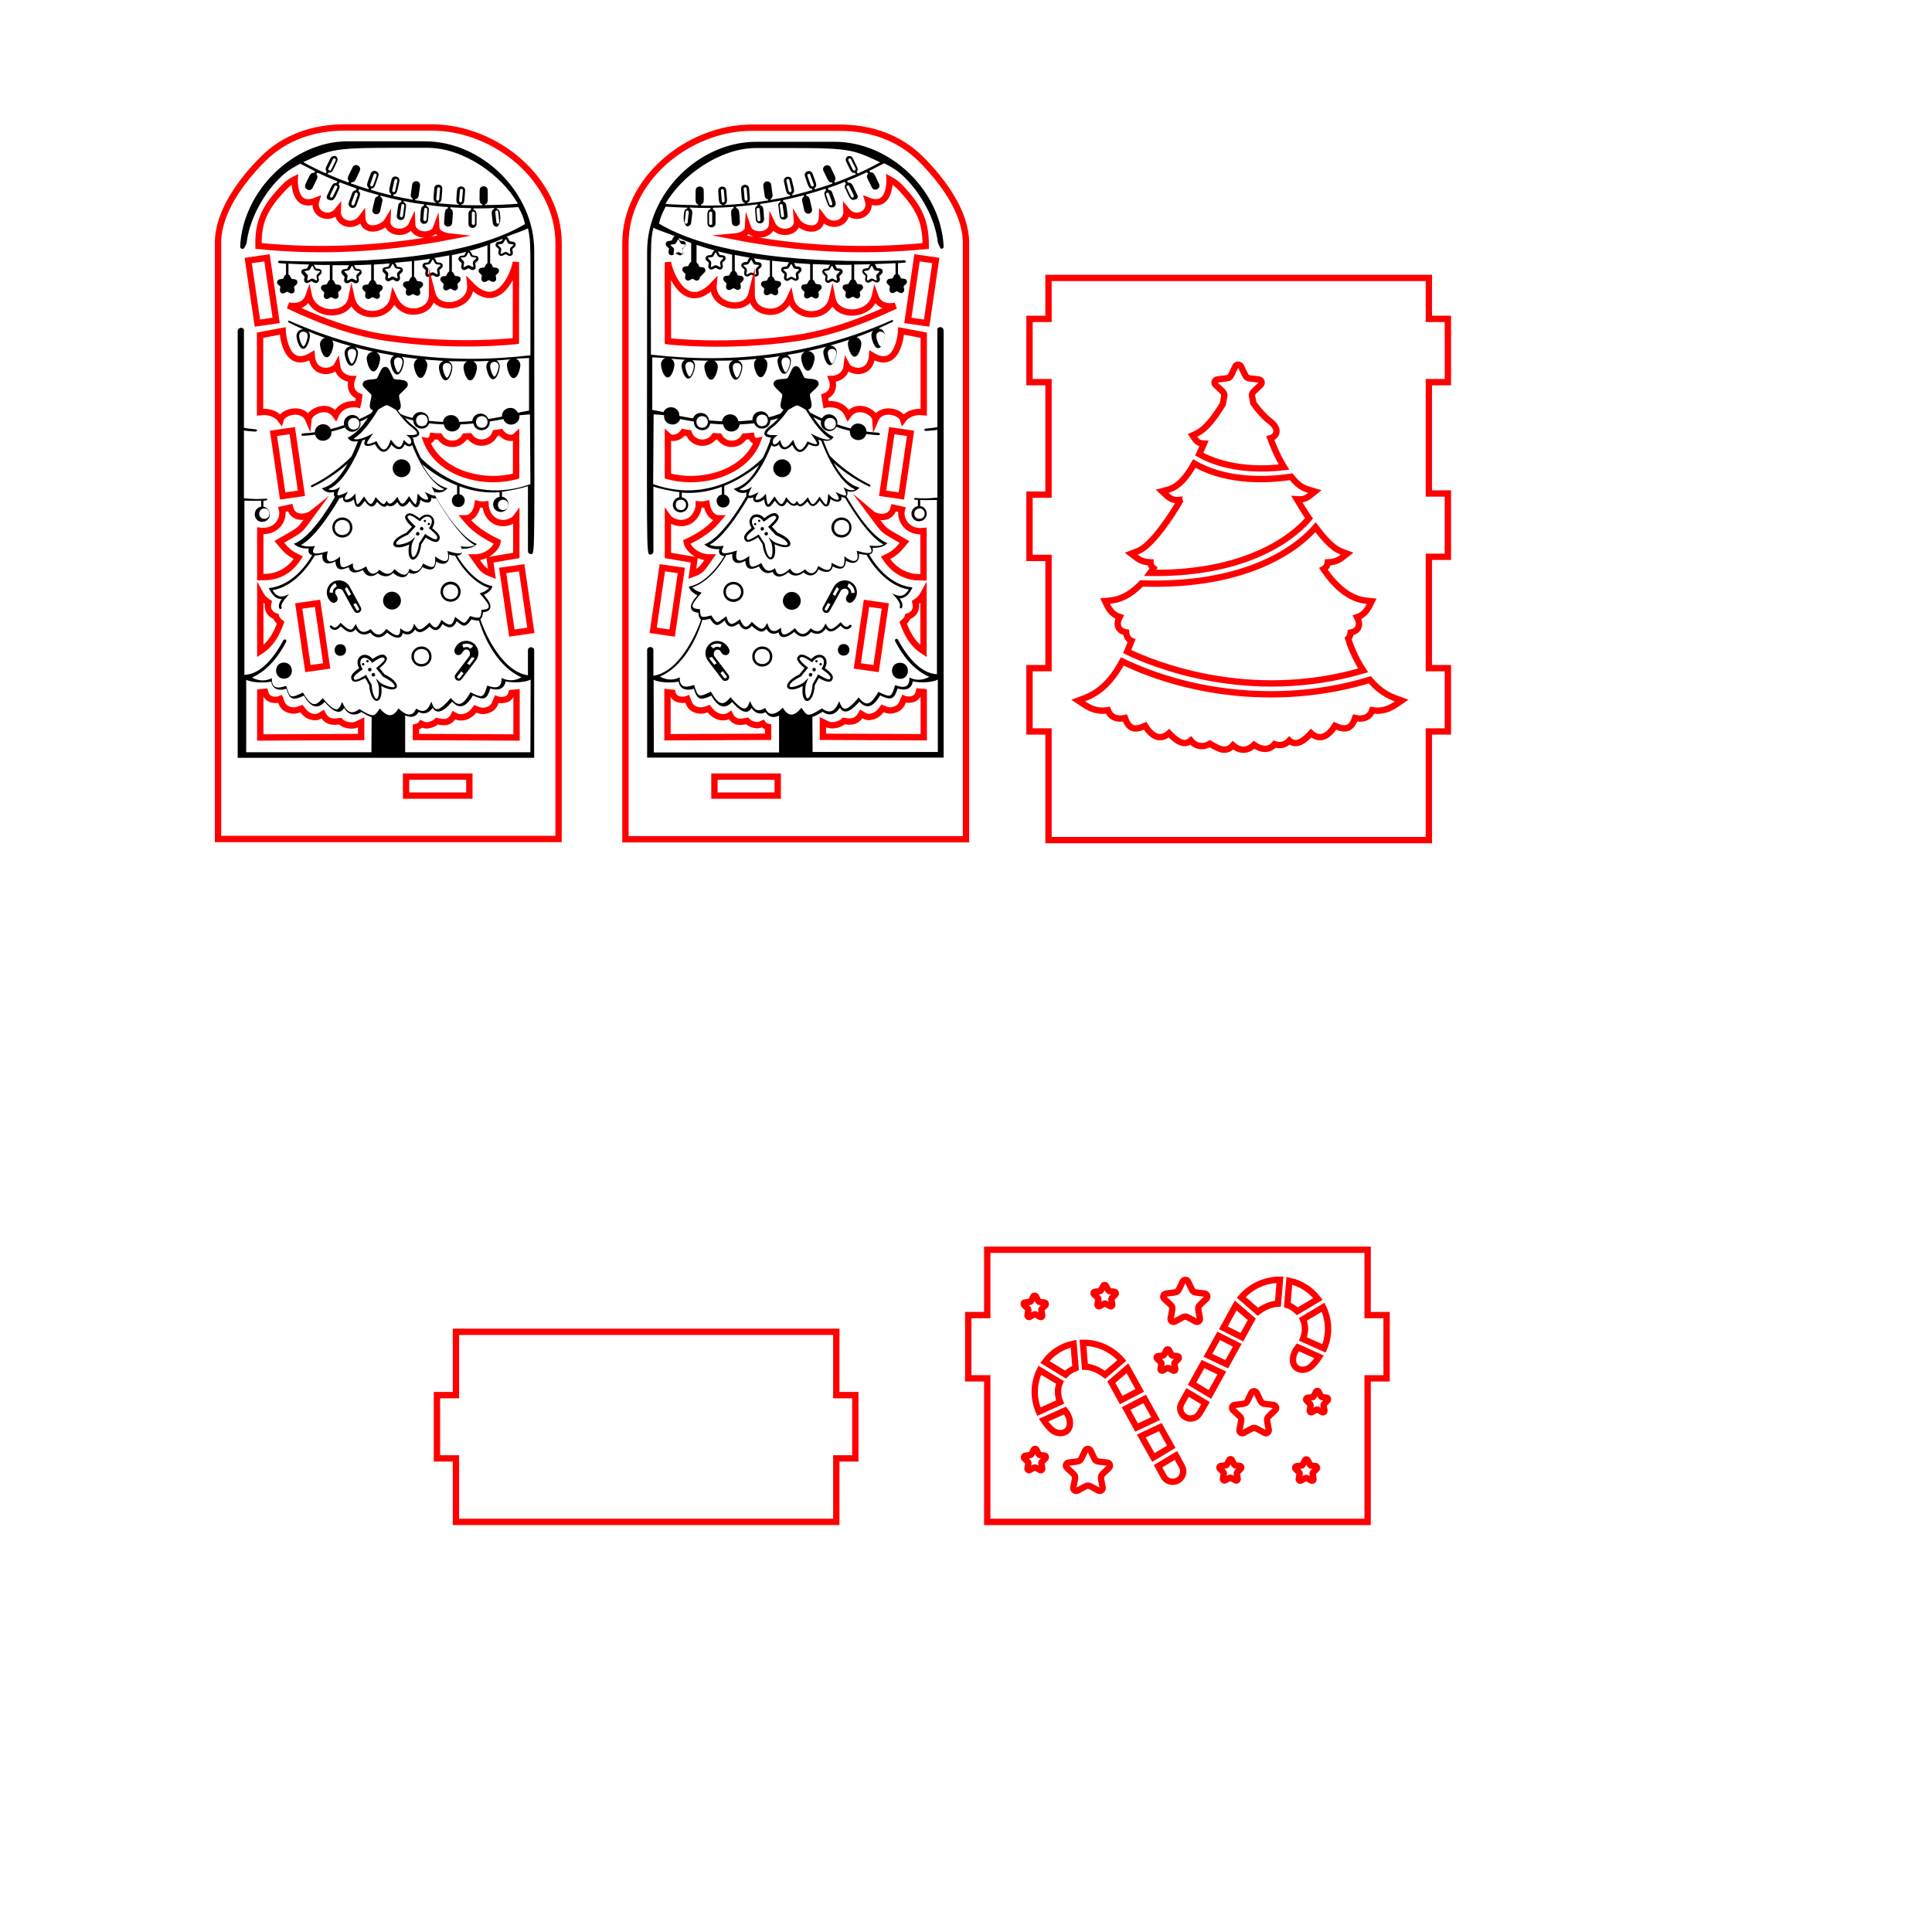 <?xml version="1.0" encoding="utf-8"?>
<!-- Generator: Adobe Illustrator 28.3.0, SVG Export Plug-In . SVG Version: 6.00 Build 0)  -->
<svg version="1.1" id="Слой_1" xmlns="http://www.w3.org/2000/svg" xmlns:xlink="http://www.w3.org/1999/xlink" x="0px" y="0px"
	 viewBox="0 0 864 864" style="enable-background:new 0 0 864 864;" xml:space="preserve">
<style type="text/css">
	.st0{fill:none;stroke:#FF0000;stroke-width:2.835;stroke-miterlimit:10;}
</style>
<path d="M201.5,260.1c-2.5,0-4.5,2-4.5,4.5s2,4.5,4.5,4.5s4.5-2,4.5-4.5S204,260.1,201.5,260.1z M198.1,264.7c0-4.5,6.8-4.5,6.8,0
	C204.9,269.1,198.1,269.1,198.1,264.7z M153.1,231.4c-2.5,0-4.5,2-4.5,4.5s2,4.5,4.5,4.5c2.5,0,4.5-2,4.5-4.5
	S155.6,231.4,153.1,231.4z M149.7,235.9c0-4.5,6.8-4.5,6.8,0C156.5,240.4,149.7,240.4,149.7,235.9z M152.2,288.1
	c-3.4,0-3.4,5.2,0,5.2C155.6,293.2,155.6,288.1,152.2,288.1z M188.5,298.1c2.5,0,4.5-2,4.5-4.5s-2-4.5-4.5-4.5s-4.5,2-4.5,4.5
	S186.1,298.1,188.5,298.1z M191.9,293.6c0,4.5-6.8,4.5-6.8,0C185.1,289.1,191.9,289.1,191.9,293.6z M206.9,291.6
	c1.2-2.3,4-0.9,3.1,1.7l-6.3,8.3c-0.9,1.2,0.1,3,1.6,2.8c1-0.1,0.6,0,7.5-9c2.9-3.8-0.1-9.3-4.9-8.8c-2.1,0.2-3.7,1.6-4.5,3.5
	C202.4,292.4,205.3,294.4,206.9,291.6z M205.2,303.4c-0.6,0.1-1-0.6-0.6-1l1.7-2.2l1,0.9C205.8,303,205.7,303.4,205.2,303.4z
	 M212.3,294.3c-0.3,0.4-0.3,0.4-2.3,3.1l-1.1-0.7c0.1-0.1,2.1-2.7,2.1-2.8L212.3,294.3z M211.6,289l-1.2,1.1c-0.9-0.8-2-1-3.1-0.4
	l-0.6-1.4C208.3,287.5,210.3,287.7,211.6,289z M156.4,262.4c-1.4-2.6-4.7-3.6-7.3-2.3c-3.2,1.6-4,6-1.4,8.7c1.6,1.9,4.5,0,2.7-2.6
	c-1.6-2,0.8-4,2.8-2.2c5.4,9.7,5.2,10.1,6.6,10.1c1.3,0,2.2-1.4,1.5-2.6L156.4,262.4z M148.9,265.1l-1.5-0.1c-0.1-1.8,1-3.5,2.7-4.2
	l0.5,1.5C149.4,262.9,148.7,263.9,148.9,265.1z M155.9,266.5c-0.1-0.1-1.6-3-1.7-3.1l0.9-0.9c0.3,0.4,0.3,0.4,1.9,3.3L155.9,266.5z
	 M159.4,272.7l-1.4-2.5l1.2-0.5l1.3,2.4C160.9,272.8,159.8,273.5,159.4,272.7z M193.3,236.2c2.9-4.6-2-8.4-5.7-4.4
	c-3.1-2.3-4.8-3-6.2-1.3c-1,1.4,1.4,3.8,2.8,5.1l-2.5,2.7c-9,3.6-6.8,9,1.3,5.2c-1.7,8.8,4.2,9.3,5.4-0.1l2-3
	c1.6,1.1,4.6,2.8,5.7,1.5C197.5,240.1,196.3,238.6,193.3,236.2z M195.2,241.1c-0.5,0.7-4.4-1.8-5.1-2.3l-2.7,4.2
	c-0.3,2.6-1.3,5.9-2.5,6.1c-1.3,0.2-1.1-5.2-0.4-6.6l1.2-2.4l-2,1.7c-1.2,1-6.4,2.6-6.5,1.3c-0.1-1.5,3.6-3.3,5.3-4l3.4-3.7
	c-0.7-0.6-4.1-3.7-3.6-4.4c0.8-1,1.7-0.7,5.5,2.1c2-2.4,3.5-2.4,4.5-1.7c1,0.8,1.4,2.3-0.5,4.8C195.5,239.3,196,240.1,195.2,241.1z
	 M172,301.6l-2.3-2.8c1.6-1.2,4.1-3.6,3.1-5c-1.2-1.8-3-1.2-6.2,0.9c-3.5-4.2-8.6-0.7-6,4.1c-3.1,2.2-4.3,3.7-3.1,5.5
	c1,1.4,4-0.1,5.8-1.1l1.8,3.2c0.7,9.5,6.5,9.2,5.4,0.4C178.3,311,180.7,305.7,172,301.6z M170,305.2l-1.9-1.8l1,2.5
	c0.5,1.1,0.6,5.3-0.3,6.4c-0.8,0.9-2.3-1.5-2.6-6.1l-2.5-4.4c-0.7,0.5-4.7,2.8-5.2,2.1c-0.7-1-0.3-1.8,3.7-4.6c-3-4.7,1-7.3,4.2-2.9
	c4-2.7,4.9-2.8,5.6-1.8c0.5,0.7-3.1,3.6-3.8,4.2l3.2,3.9c2.4,1.1,5.2,3,5.1,4.3C176.2,308.1,171.1,306.3,170,305.2z M222.8,94.7
	l0.5,4.6c0.1,0.9-1.2,1-1.3,0.2l-0.5-4.6C221.4,94,222.7,93.8,222.8,94.7z M212.4,95.3v4.6c0,0.9-1.4,0.9-1.4,0v-4.6
	C211,94.4,212.4,94.4,212.4,95.3z M205.5,90.2c-0.3-0.3-0.2-0.5,0.2-5.1c0.1-0.9,1.4-0.8,1.3,0.1l-0.4,4.6
	C206.6,90.5,205.9,90.7,205.5,90.2z M195.1,89l0.4-4.6c0.1-0.9,1.4-0.8,1.3,0.1l-0.4,4.6C196.4,90,195.1,89.9,195.1,89z M191.1,93.7
	c-0.4,4.6-0.2,4.7-0.6,5c-0.3,0.2-0.7,0.2-1-0.1c-0.3-0.3-0.2-0.5,0.2-5.1C189.8,92.7,191.1,92.8,191.1,93.7z M180.8,92l-0.6,4.6
	c-0.1,0.6-0.8,0.8-1.2,0.3c-0.3-0.4-0.1-0.5,0.5-5.1C179.6,91,180.9,91.1,180.8,92z M175.4,85.1l1-4.5c0.2-0.9,1.5-0.6,1.3,0.3
	l-1,4.5C176.5,86.3,175.2,85.9,175.4,85.1z M166,83.3L166,83.3c-0.4-0.1-0.5-0.5-0.4-0.9c1.5-4.4,1.5-4.5,1.9-4.7
	c0.5-0.3,1.1,0.3,0.9,0.8C167,82.6,166.9,83.6,166,83.3z M158.5,91.4c-0.1,0.3-0.5,0.5-0.9,0.4l0,0c-0.9-0.3-0.3-1.2,1.1-5.2
	c0.2-0.6,1-0.6,1.2-0.1C160.2,86.9,160,87,158.5,91.4z M150.1,71.8l-2,4.1c-0.4,0.8-1.6,0.2-1.2-0.6l2-4.1
	C149.3,70.4,150.5,71,150.1,71.8z M148.1,70.3c-0.3,0.3-0.2,0.2-2.3,4.5c-0.3,0.7-0.2,1.5,0.3,2l-0.5,0.7c-3.8-1.7-8.7-4.2-10-5
	c14.4-6.8,14.9-6.4,55.5-6.4c16.1,0,33.2,12.1,40.5,25c-3.9,0.4-11,0.6-14.7,0.6v-0.3c1.6-0.5,1.2-1.9,1.2-6.3c0-2.4-3.6-2.4-3.6,0
	c0,4.4-0.4,5.8,1.2,6.3v0.4c-3.2,0-6.3,0-9.4-0.1v-0.2c1.6-0.4,1.3-1.7,1.7-6.2c0.2-2.4-3.4-2.6-3.6-0.3c-0.3,4.4-0.8,5.8,0.8,6.4
	v0.2c-3.1-0.2-6.1-0.4-9.1-0.7l0-0.2c1.6-0.4,1.3-1.6,1.7-6.2c0.2-2.4-3.4-2.6-3.6-0.3c-0.3,4.4-0.8,5.8,0.8,6.4l0,0.2
	c-3.2-0.4-6.4-0.8-9.4-1.3l0.1-0.4c0.8-0.1,1.4-0.7,1.5-1.5c0.7-4.9,0.9-5.1,0.3-5.9c-0.6-0.8-1.7-0.9-2.5-0.3
	c-0.8,0.6-0.6,0.9-1.3,5.7c-0.1,0.8,0.3,1.5,0.9,1.8l-0.1,0.4c-3-0.5-5.8-1.1-8.6-1.7l0.1-0.6c1.7-0.2,1.6-1.6,2.6-5.9
	c0.5-2.3-3-3.1-3.5-0.8c-1,4.3-1.6,5.5-0.2,6.4l-0.1,0.6c-3.1-0.7-6.1-1.5-8.9-2.4l0.1-0.6c1.6,0,1.7-1.3,3.2-5.5
	c0.8-2.2-2.6-3.4-3.4-1.2c-1.5,4.2-2.3,5.4-0.9,6.4l-0.1,0.6c-2.8-0.8-5.4-1.7-7.9-2.6l0.2-0.5c1.7,0.2,1.9-1.1,3.8-5.1
	c1-2.1-2.2-3.7-3.2-1.6c-1.9,4-2.9,5-1.6,6.2l-0.3,0.6c-3.6-1.3-6.8-2.6-9.4-3.8l0.5-0.6c1.7,0.3,2-1,3.9-5.1
	c0.4-0.8,0.1-1.8-0.7-2.3C149,69.5,148.1,70.3,148.1,70.3z M150.8,83.9l-2,4.1c-0.3,0.5-1,0.5-1.2-0.1c-0.1-0.4,0-0.5,2-4.6
	C150,82.5,151.2,83.1,150.8,83.9z M228.3,113.2c0,0.2-0.2,0.4-0.4,0.3c-2-1.1-1.6-1.1-3.6,0c-0.2,0.1-0.4-0.1-0.4-0.3
	c0.4-2.3,0.5-1.9-1.1-3.5c-0.2-0.2-0.1-0.4,0.1-0.4c2.2-0.3,1.9-0.1,3-2.1c0.1-0.2,0.4-0.2,0.5,0c1,2.1,0.7,1.8,3,2.1
	c0.2,0,0.3,0.3,0.1,0.4l-1,0.9C227.8,111.3,228.1,112,228.3,113.2z M211.7,119.1c0,0.2-0.2,0.4-0.4,0.3c-2-1.1-1.7-1-3.6,0
	c-0.2,0.1-0.4-0.1-0.4-0.3c0.4-2.2,0.5-1.9-1.1-3.5c-0.2-0.2-0.1-0.4,0.1-0.4c2.3-0.3,2-0.1,3-2.1c0.1-0.2,0.4-0.2,0.5,0
	c1,2,0.7,1.8,3,2.1c0.2,0,0.3,0.3,0.1,0.4C211.2,117.2,211.3,116.8,211.7,119.1z M195.7,122.3c0,0.2-0.2,0.4-0.4,0.3
	c-2-1.1-1.6-1.1-3.6,0c-0.2,0.1-0.4-0.1-0.4-0.3c0.4-2.3,0.5-1.9-1.1-3.5c-0.2-0.2-0.1-0.4,0.1-0.4c2.2-0.3,1.9-0.1,3-2.1
	c0.1-0.2,0.4-0.2,0.5,0c1,2,0.7,1.8,3,2.1c0.2,0,0.3,0.3,0.1,0.4C195.2,120.4,195.3,120.1,195.7,122.3z M177.8,124.2
	c0,0.2-0.2,0.4-0.4,0.3c-2-1.1-1.7-1.1-3.6,0c-0.2,0.1-0.4-0.1-0.4-0.3c0.4-2.3,0.5-1.9-1.1-3.5c-0.2-0.2-0.1-0.4,0.1-0.4
	c2.2-0.3,1.9-0.1,3-2.1c0.1-0.2,0.4-0.2,0.5,0c1,2.1,0.7,1.8,3,2.1c0.2,0,0.3,0.3,0.1,0.4C177.3,122.3,177.4,122,177.8,124.2z
	 M159.6,125.1c0,0.2-0.2,0.4-0.4,0.3c-2-1.1-1.6-1.1-3.6,0c-0.2,0.1-0.4-0.1-0.4-0.3c0.4-2.3,0.5-1.9-1.1-3.5
	c-0.2-0.2-0.1-0.4,0.1-0.4c2.2-0.3,1.9-0.1,3-2.1c0.1-0.2,0.4-0.2,0.5,0c1,2.1,0.7,1.8,3,2.1c0.2,0,0.3,0.3,0.1,0.4
	C159.1,123.2,159.2,122.8,159.6,125.1z M141.8,125.1c0,0.2-0.2,0.4-0.4,0.3c-2-1.1-1.6-1.1-3.6,0c-0.2,0.1-0.4-0.1-0.4-0.3
	c0.4-2.3,0.5-1.9-1.1-3.5c-0.2-0.2-0.1-0.4,0.1-0.4c2.2-0.3,1.9-0.1,3-2.1c0.1-0.2,0.4-0.2,0.5,0c1,2.1,0.7,1.8,3,2.1
	c0.2,0,0.3,0.3,0.1,0.4C141.3,123.2,141.4,122.8,141.8,125.1z M158.2,186.9c3.4,0,3.4,5.2,0,5.2
	C154.8,192.1,154.8,186.9,158.2,186.9z M200.1,246.4l0.2,0.9c0.8,3.6-0.9,5.2-5.7,1.5c0.2,5.2-0.5,5.9-5.4,3.2
	c-1.1,2.9-3,4.5-5.5,2.7l-0.6-0.4l-0.2,0.7c-1.1,3.4-3.9,2-6.5-0.5c-1.9,3-4.2,2.5-6.7,0.3c-2,2.4-4.6,2.7-5.9-1.5
	c-3.7,2.2-6.1,2.9-6-1.4c-5.1,2.9-6,2.4-5.7-3c-0.6,0.5-3.5,3-5.2,1.9c-1.3-0.8-0.5-3.3-0.3-4.3c-7.7,2.3-7.3,0.4-5.7-2.3
	c-1.9,0.2-4.3,0.4-6.3-0.5c7.1-3.7,15.7-18.3,17.2-20.9c0.5,0,1-0.1,1.7-0.4c-0.6,2.5,2.3,3,4.8,0.9c0.2,1.4,0.5,3.4,1.9,3.4
	c1,0,1.9-1.3,2.9-2.7c2,2.9,3.8,3.6,5.5,0.4c1.5,1.6,3.2,3.2,4.6,1.5c1,0.8,2.6,0.9,4.5-1.4c1.6,3.1,3.5,2.4,5.5-0.4
	c1.1,1.6,2.1,3,3.2,2.7c0.8-0.2,1.3-1.2,1.6-3.3c2.5,2,5.4,1.5,4.8-0.9c1,0.4,1.8,0.4,2.3,0.2c1.2,2.1,10,17.2,17.2,21
	c-1.9,0.9-4.3,0.8-6.3,0.5C207.4,247,207.6,248.7,200.1,246.4z M193,217.6c2.6,4.8,2.1,4.9-3,2.4c0.4,0.7,1.9,2.9,1.3,3.3
	c-0.6,0.4-2.5-0.2-3.6-1.6l-0.9-1c-0.1,0.6-0.3,4.6-1,4.8c-0.5,0-2-2.3-2.9-3.6c-2.9,4.6-3.4,4.2-5.2,0.3c-3.4,4.7-4.1,2.8-4.8,1.7
	c-1.1,1.8-1.1,2.8-4.9-1.6c-1.8,3.9-2.3,4.3-5.2-0.3c-3.1,4.2-3.3,5.6-3.9-1.3l-0.9,1c-1.4,1.7-5.1,3-3.3-0.2l0.9-1.6
	c-5.3,2.6-5.6,2.2-3.5-2.1c-1.1,0.6-3.2,2-5.3,1c5.1-2.1,9.2-8.7,11.9-14.1c0,0,0.1-0.1,0.1-0.1l0,0c1.8-3.6,2.9-6.6,3.2-7.6
	c0.5-0.2,1-0.3,1.4-0.5c-1.2,2.4-0.3,4,4.3,2.1c2.5,4.7,5.4,4.4,7.3,0.2c2.2,2.6,4.7,3,6-0.1c1.3,1.1,2.6,1.2,3.3,0.3
	c2,5,7.2,16.7,14.4,19.8C196.5,219.9,194.6,218.5,193,217.6z M181.7,194.5c1.3,1.1,2.2,1.6,2.2,3.1c0,0.4-0.2,0.9-0.6,1
	c-0.9,0.2-2.1-1.3-2.7-1.9c-1,3.5-2.2,5-5.8-0.1c-2,5.9-4,5.7-6.4,0.7c-5.7,2.5-5.1,1.2-1.4-3.6c-1.3,0.7-6.6,3.7-8.9,2.5
	c4-2.3,8.2-8.3,11.1-13.1c4.7-2.5,2.8-2.5,7.8,0.1c2.4,3.4,5,6.3,7.2,7.9c1.9,1.4,2.4,2.4,2.3,2.7
	C186.1,194.9,182.7,194.5,181.7,194.5z M118.7,227.4c1.1,0.2,1.8,1.2,1.8,2.3c0,3.1-4.6,3.1-4.6,0c0-1.1,0.8-2,1.8-2.3H118.7z
	 M166.1,336.4h-56V304c3.5,1.7,9.8,1.2,11.2,0.8c0.4,2.8,2.6,4.5,6.8,3.2c1.4,4.6,2.5,5.6,7.8,3.1c2.7,4.6,5.7,6.7,9.3,2.8
	c2.8,3.3,6.5,6.5,8.7,2.7c1.8,3,4.6,3.9,7.7,1.8c2,1.2,3.4,2,4.6,2.3L166.1,336.4L166.1,336.4z M237.2,336.4h-56v-16.5
	c2.4,1.2,4.6,0.9,6-1.5c2.5,1.3,4.8,0.4,6.3-1.9c2.2,3.8,5.9,0.5,8.7-2.7c3.6,3.9,6.6,1.8,9.3-2.8c5.3,2.5,6.3,1.5,7.8-3.1
	c4.2,1.3,6.4-0.4,6.8-3.2c1.3,0.4,7.7,1,11.2-0.8L237.2,336.4L237.2,336.4L237.2,336.4z M107.4,110.2c-0.1,1.1,1.4,1.5,1.9,0.6
	c0.5-0.9,1-1.8,1-2.3c1.3-10.4,7.3-21.4,14.5-28.6c3.2-3.2,5.7-4.7,9.5-6.7c0.7,0.4,4.4,2.3,6.6,3.4l-0.4,0.7
	c-1.7-0.3-2,1.2-3.9,5.1c-1,2.1,2.2,3.7,3.2,1.6l2-4.1c0.3-0.7,0.2-1.5-0.3-2l0.5-0.7c2.3,1.1,5.3,2.5,8.9,3.9l-0.5,0.8
	c-1.8-0.3-2,1.2-4.2,5.7c-0.4,0.8,0.2,1.8,1.1,1.8l0,0c2.1,1,2.8-1.6,4.4-5c0.3-0.7,0.2-1.5-0.3-2l0.5-0.9c2.3,0.9,4.8,1.8,7.5,2.8
	l-0.2,0.8c-0.8,0-1.4,0.5-1.7,1.2c-1.6,4.6-1.9,4.8-1.4,5.7c0.7,1.4,2.8,1.3,3.3-0.2c1.5-4.2,2.3-5.4,0.9-6.4l0.2-0.8
	c2.7,0.9,5.4,1.7,8.7,2.6l-0.1,0.6c-0.8,0.1-1.4,0.7-1.5,1.4c-1.1,4.8-1.3,5-0.8,5.8c0.8,1.3,2.9,1,3.2-0.6l1-4.5
	c0.2-0.8-0.2-1.6-0.9-1.9l0.1-0.5c2.9,0.8,6,1.5,9.3,2.2v0.6c-0.7,0.2-1.3,0.7-1.4,1.5c-0.7,4.9-0.9,5.1-0.3,5.9
	c1,1.3,3,0.7,3.2-0.8l0.6-4.6c0.1-0.8-0.3-1.6-1.1-1.9v-0.5c2.9,0.6,5.9,1.1,9.1,1.5l0,0.6c-1.6,0.4-1.3,1.7-1.7,6.2
	c-0.1,1.6,1.7,2.5,2.9,1.5c0.7-0.6,0.6-0.9,1-5.8c0.1-0.7-0.3-1.5-1.1-1.8l0-0.5c3.1,0.4,6.3,0.8,9.6,1v0.6
	c-1.6,0.4-1.3,1.7-1.7,6.2c-0.2,2.4,3.4,2.6,3.6,0.3c0.3-4.4,0.8-5.7-0.8-6.4v-0.6c3,0.2,6.1,0.3,9.2,0.4l0.1,0.7
	c-0.7,0.2-1.2,0.9-1.2,1.7v4.6c0,2.4,3.6,2.4,3.6,0c0-4.4,0.4-5.8-1.3-6.3l-0.1-0.6c3,0,5.9,0,9.3-0.2v0.4c-1.6,0.7-1.1,1.9-0.6,6.4
	c0.1,1,1,1.7,2,1.6c1.9-1.9,1.3-4.5,1.1-6.5c-0.1-0.8-0.7-1.4-1.4-1.5v-0.3c2.1-0.1,7.5-0.3,9.7-0.5c1.6,2.9,2.2,4.4,3,7.6
	c-28.3,16.9-82,17.5-109.5,16.4c0,0-1-0.1-0.9,0.6c0,0.6,1,0.5,1,0.5c1.1,0.1,1.3,0.2,2.5,0.2v4.9c-0.6,0.3-0.7,0.6-1.3,1.8
	c-0.1,0.1-0.1,0.1-0.2,0.1l-1.3,0.2c-1.1,0.2-1.6,1.6-0.8,2.3l1,0.9c0,0.1,0,0.1,0.1,0.2c-0.2,1.1-0.5,2,0.3,2.7
	c0.8,0.6,1.6,0,2.6-0.5c0.1,0,0.2,0,0.3,0c1.1,0.6,1.8,1.1,2.6,0.5c0.9-0.6,0.5-1.5,0.3-2.7c0-0.1,0-0.1,0.1-0.2l1-0.9
	c0.8-0.8,0.4-2.2-0.8-2.3l-1.3-0.2c-0.1-0.1-0.1-0.1-0.2-0.1c-0.6-1.2-0.7-1.6-1.3-1.8v-4.9c2.9,0.2,6,0.3,9.3,0.4
	c-0.3,0.3-0.4,0.5-0.9,1.6c-0.1,0.1-0.1,0.1-0.2,0.2c-1.2,0.2-2.1,0.1-2.4,1.1c-0.3,1,0.5,1.5,1.3,2.3c0,0.1,0,0.2,0.1,0.2l-0.2,1.3
	c-0.2,1.1,1,2,2,1.4l1.2-0.6c0.1,0,0.2,0,0.2,0c1,0.5,1.3,0.8,1.8,0.8c0.8,0,1.5-0.7,1.4-1.6l-0.2-1.3c0-0.1,0-0.2,0.1-0.2
	c0.9-0.8,1.6-1.3,1.3-2.3c-0.3-1-1.3-1-2.4-1.1c-0.1-0.1-0.1-0.1-0.2-0.1l-0.6-1.2l0,0c-0.1-0.1-0.2-0.3-0.3-0.4
	c2.3,0.1,4.7,0.1,7.2,0.1v6.7c-0.6,0.3-0.7,0.6-1.3,1.8c-0.1,0.1-0.1,0.1-0.2,0.2c-1.2,0.2-2.1,0.1-2.4,1.1c-0.3,1,0.4,1.5,1.3,2.3
	c0,0.1,0,0.1,0.1,0.2l-0.2,1.3c-0.1,0.9,0.5,1.6,1.4,1.6c0.5,0,0.8-0.2,1.8-0.8c0.1,0,0.2,0,0.2,0l1.2,0.6c1,0.5,2.2-0.3,2-1.4
	l-0.2-1.3c0-0.1,0-0.2,0.1-0.2c0.9-0.8,1.6-1.3,1.3-2.3c-0.3-1-1.3-1-2.4-1.1c-0.1-0.1-0.1-0.1-0.2-0.2c-0.6-1.2-0.7-1.6-1.3-1.8
	v-6.6c2.4,0,4.4,0,7.4,0c-0.2,0.2-0.6,1.2-0.8,1.5c0,0.1-0.1,0.1-0.2,0.1c-1.2,0.2-2.1,0.1-2.4,1.1c-0.3,1,0.5,1.5,1.3,2.3
	c0,0.1,0,0.2,0.1,0.2l-0.2,1.3c-0.2,1.1,1,2,2,1.4l1.2-0.6c0.1,0,0.2,0,0.2,0c1,0.5,1.3,0.8,1.8,0.8c0.8,0,1.5-0.7,1.4-1.6l-0.2-1.3
	c0-0.1,0-0.2,0.1-0.2c0.9-0.8,1.6-1.3,1.3-2.3c-0.3-1-1.3-1-2.4-1.1c-0.1-0.1-0.1-0.1-0.2-0.1l-0.6-1.2l0,0
	c-0.1-0.1-0.1-0.2-0.2-0.3c2.5-0.1,4.9-0.1,7.7-0.3v7c-0.6,0.3-0.8,0.8-1.3,1.8c-0.1,0.1-0.1,0.1-0.2,0.1c-1.2,0.2-2.1,0.1-2.4,1.1
	c-0.3,1,0.4,1.5,1.3,2.3c0,0.1,0,0.2,0.1,0.2l-0.2,1.3c-0.1,0.9,0.5,1.6,1.4,1.6c0.5,0,0.8-0.2,1.8-0.8c0.1,0,0.2,0,0.2,0l1.2,0.6
	c1,0.5,2.2-0.3,2-1.4l-0.2-1.3c0-0.1,0-0.2,0.1-0.2c0.9-0.8,1.6-1.3,1.3-2.3c-0.3-1-1.3-1-2.4-1.1c-0.1-0.1-0.1-0.1-0.2-0.1
	l-0.6-1.2l0,0c-0.1-0.3-0.4-0.5-0.7-0.6v-7c2.4-0.1,4.8-0.3,7.2-0.5c-0.2,0.2-0.6,1.1-0.7,1.4c0,0.1-0.1,0.1-0.2,0.1
	c-1.2,0.2-2.1,0.1-2.4,1.1c-0.3,1,0.5,1.5,1.3,2.3c0,0.1,0,0.2,0.1,0.2l-0.2,1.3c-0.2,1.1,1,2,2,1.4l1.2-0.6c0.1,0,0.2,0,0.2,0
	c1,0.5,1.3,0.8,1.8,0.8c0.8,0,1.5-0.7,1.4-1.6l-0.2-1.3c0-0.1,0-0.2,0.1-0.2c0.9-0.8,1.6-1.3,1.3-2.3c-0.3-1-1.3-1-2.4-1.1
	c-0.1-0.1-0.1-0.1-0.2-0.2c-0.6-1.1-0.6-1.3-0.9-1.6c2.5-0.2,5-0.5,7.6-0.7v7c-0.6,0.3-0.7,0.6-1.3,1.8c-0.1,0.1-0.1,0.1-0.2,0.1
	l-1.3,0.2c-1.1,0.2-1.6,1.5-0.8,2.3l1,0.9c0,0.1,0,0.1,0.1,0.2c-0.2,1.2-0.5,2,0.3,2.7c0.9,0.6,1.6,0,2.6-0.5c0.1,0,0.2,0,0.2,0
	c1,0.5,1.8,1.1,2.6,0.5c0.9-0.6,0.5-1.5,0.3-2.7c0-0.1,0-0.1,0.1-0.2l1-0.9c0.8-0.8,0.4-2.2-0.8-2.3l-1.3-0.2
	c-0.1-0.1-0.1-0.1-0.2-0.1l-0.6-1.2l0,0c-0.1-0.3-0.4-0.5-0.7-0.6v-7.1c2.4-0.3,4.8-0.6,7.2-1c-0.2,0.2-0.7,1.2-0.8,1.5
	c0,0.1-0.1,0.1-0.2,0.1l-1.3,0.2c-1.1,0.2-1.6,1.5-0.8,2.3l1,0.9c0,0.1,0,0.1,0.1,0.2c-0.2,1.2-0.5,2,0.3,2.7c0.8,0.6,1.6,0,2.6-0.5
	c0.1,0,0.2,0,0.3,0c1,0.5,1.8,1.1,2.6,0.5c0.9-0.6,0.5-1.5,0.3-2.7c0-0.1,0-0.2,0.1-0.2l1-0.9c0.8-0.8,0.4-2.2-0.8-2.3l-1.3-0.2
	c-0.1-0.1-0.1-0.1-0.2-0.1c-0.5-1-0.6-1.5-1.1-1.8c2.2-0.4,4.5-0.8,6.7-1.2v7.2c-0.6,0.3-0.7,0.6-1.3,1.8c-0.1,0.1-0.1,0.1-0.2,0.2
	c-1.2,0.2-2.1,0.1-2.4,1.1c-0.3,1,0.4,1.5,1.3,2.3c0,0.1,0,0.2,0.1,0.2l-0.2,1.3c-0.2,1.1,1,2,2,1.4l1.2-0.6c0.1,0,0.2,0,0.2,0
	c1,0.5,1.3,0.8,1.8,0.8c0.8,0,1.5-0.7,1.4-1.6l-0.2-1.3c0-0.1,0-0.2,0.1-0.2c0.8-0.8,1.6-1.3,1.3-2.3c-0.3-1-1.3-1-2.4-1.1
	c-0.1-0.1-0.1-0.1-0.2-0.1c-0.5-1-0.6-1.5-1.3-1.8v-7.4c2.2-0.5,4.3-0.9,6.4-1.5c-0.2,0.2-0.6,1.2-0.8,1.5c0,0.1-0.1,0.1-0.2,0.1
	l-1.3,0.2c-1.1,0.2-1.6,1.5-0.8,2.3l1,0.9c0,0.1,0,0.2,0.1,0.2c-0.2,1.2-0.5,2,0.3,2.7c0.9,0.6,1.6,0,2.6-0.5c0.1,0,0.2,0,0.2,0
	c1.1,0.6,1.8,1.1,2.6,0.5c0.9-0.6,0.5-1.5,0.3-2.7c0-0.1,0-0.2,0.1-0.2l1-0.9c0.8-0.8,0.4-2.2-0.8-2.3l-1.3-0.2
	c-0.1-0.1-0.1-0.1-0.2-0.1c-0.6-1.2-0.7-1.6-1.4-1.9c2.8-0.7,5.4-1.6,8.1-2.5v8c-0.6,0.3-0.8,0.8-1.3,1.8c-0.1,0.1-0.1,0.1-0.2,0.1
	c-1.2,0.2-2.1,0.1-2.4,1.1c-0.3,1,0.5,1.5,1.3,2.3c0,0.1,0,0.2,0.1,0.2l-0.2,1.3c-0.1,0.9,0.5,1.6,1.4,1.6c0.5,0,0.8-0.2,1.8-0.8
	c0.1,0,0.2,0,0.2,0l1.2,0.6c1,0.5,2.2-0.3,2-1.4l-0.2-1.3c0-0.1,0-0.2,0.1-0.2c0.9-0.8,1.6-1.3,1.3-2.3c-0.3-1-1.3-1-2.4-1.1
	c-0.1-0.1-0.1-0.1-0.2-0.1l-0.6-1.2l0,0c-0.1-0.3-0.4-0.5-0.7-0.6V109c2-0.7,3.9-1.5,5.7-2.3l-0.6,1.1c-0.1,0.1-0.1,0.1-0.2,0.1
	l-1.3,0.2c-1.1,0.2-1.6,1.6-0.8,2.3l1,0.9c0,0.1,0,0.2,0.1,0.2c-0.2,1.2-0.5,2,0.3,2.7c0.9,0.6,1.6,0,2.6-0.5c0.1,0,0.2,0,0.2,0
	c1,0.5,1.8,1.2,2.6,0.5c0.9-0.6,0.5-1.5,0.3-2.7c0-0.1,0-0.2,0.1-0.2l1-0.9c0.8-0.8,0.4-2.2-0.8-2.3l-1.3-0.2
	c-0.1-0.1-0.1-0.1-0.2-0.1l-0.6-1.2l0,0c-0.2-0.3-0.5-0.6-0.8-0.7c2.2-1,7.6-2.7,9.6-3.8c1.4,6.3,1.1,5.5,1.1,56.8
	c-37.1,4.3-73.1-0.1-107.7-15.4c-0.6-0.3-1,0.4-0.2,0.8c1.9,1,4,2,6.2,2.9c-1.6,0.1-2.9,1.4-2.9,3c0,1.4,1.1,5.8,3,5.8
	c1.9,0,3-4.4,3-5.8c0-0.8-0.3-1.5-0.8-2c2.5,1,4.9,2,7.5,2.9c-1.3,0.4-2.2,1.5-2.2,2.9c0,1.4,1.1,5.8,3,5.8c1.9,0,3-4.4,3-5.8
	c0-0.7-0.2-1.3-0.6-1.8c2.7,0.9,5.5,1.8,8.5,2.6c-1.6,0.1-2.9,1.4-2.9,3c0,1.4,1.1,5.8,3,5.8s3-4.4,3-5.8c0-1-0.5-2-1.4-2.5
	c2.6,0.7,5.4,1.4,8.3,2c-1.7,0-3,1.4-3,3c0,1.4,1.1,5.8,3,5.8s3-4.4,3-5.8c0-1.2-0.7-2.3-1.8-2.8c2.6,0.5,5.3,1,8,1.5
	c-0.9,0.5-1.6,1.5-1.6,2.7c0,1.4,1.1,5.8,3,5.8s3-4.4,3-5.8c0-0.8-0.3-1.6-0.9-2.1c2.3,0.3,4.7,0.6,7.1,0.9c-1,0.5-1.7,1.5-1.7,2.7
	c0,1.4,1.1,5.8,3,5.8s3-4.4,3-5.8c0-1-0.5-1.9-1.2-2.4c2.8,0.2,5.6,0.4,8.5,0.6c-1.2,0.4-2.1,1.5-2.1,2.9c0,1.4,1.1,5.8,3,5.8
	s3-4.4,3-5.8c0-1.3-0.8-2.4-1.9-2.8c3.4,0.1,5.8,0.1,8.5,0.1c-1,0.5-1.6,1.5-1.6,2.7c0,1.4,1.1,5.8,3,5.8s3-4.4,3-5.8
	c0-1.2-0.7-2.2-1.7-2.7c2.3,0,4.7-0.1,7.1-0.2c-0.7,0.6-1.2,1.4-1.2,2.4c0,1.4,1.1,5.8,3,5.8s3-4.4,3-5.8c0-1.1-0.6-2.1-1.5-2.6
	c2-0.1,4.1-0.3,6.2-0.5c-0.9,0.5-1.5,1.5-1.5,2.6c0,1.4,1.1,5.8,3,5.8s3-4.4,3-5.8c0-1.3-0.9-2.5-2-2.9c0.8-0.1,5-0.2,5.9-0.3v23.5
	c-0.4,0.1-4.4,0.8-5,1c-1.7-3.7-7.3-2.4-7.1,1.7c-2,0.4-4.1,0.8-6.1,1.1c-1.4-3.7-6.8-3-7.2,0.9c-2,0.2-3.9,0.3-5.8,0.4
	c-0.7-4.1-6.7-4.1-7.3,0c-2.2-0.1-4.3-0.3-6.3-0.5c0.3-4.4-6-5.5-7.3-1.3c-2.1-0.5-3.1-0.8-5.3-1.7c-0.4-0.5-0.9-1.1-1.3-1.7
	c3.1-0.9-0.3-6,0.8-7.1c3-3,4-3.5,3.6-4.9c-0.7-2.5-5.8-1.1-6.4-2.4c-1.9-3.9-2.1-5-3.6-5c-1.5,0-1.7,1-3.6,4.9
	c-0.6,1.2-5.6,0-6.4,2.3c-0.5,1.4,0.5,1.9,3.6,5c1.1,1-2.4,6.6,1,7.1c-0.3,0.5-0.6,0.9-0.9,1.4c-2.2,1.2-3.2,1.7-5.3,2.6
	c-2.2-3.6-7.7-1.4-6.8,2.7c-2,0.7-4,1.3-6,1.8c-1.6-3.6-7-2.5-7.1,1.4c-1.9,0.3-3.4,0.4-5.2,0.5c-1,0-1.1,1.3,0,1.1
	c1.9-0.1,3.4-0.3,5.3-0.5c1.2,4.4,7.8,3.1,7.3-1.4c2-0.5,4.1-1.1,6.1-1.8c2.1,3.7,7.8,1.5,6.8-2.7c1.4-0.6,2.3-1,3.5-1.7
	c-2.5,3.7-5.4,7.2-9.1,8.9c0.5,0.7,1.2,2.2,4.6,1.6c-0.5,1.3-1.5,3.9-2.9,6.8c-1.2,1.2-7.5,7.8-17.7,12.8c-0.9,0.5-0.4,1.2,0.3,0.9
	c7.3-3.5,12.7-7.8,15.7-10.5c-2.9,5.1-6.2,9.6-11.6,11.1c0.9,0.8,2.4,2.5,5.5,1.6c-0.2,0.8-0.2,1.7,0.4,2.2
	c-3.8,6.6-11.3,18.3-18.4,21c1,0.8,2.5,2.2,6.7,2.1c-0.4,1.4,0,2.6,1.5,3c-4.3,7.3-10.9,13.8-19.4,14.7c1.3,2.6,2.8,4.9,5.8,4.9
	c-0.8,1.1-1.7,2.8-1.1,4.1c0.4,0.8,1.3,0.1,1-0.4c-0.7-1.6,2.5-4.8,3.4-5.9c-1.8,0.7-4.8,2.7-7.4-1.8c10.8-1.7,17.8-13.5,18.9-15.5
	c0.9,0,2-0.2,3.4-0.5c-0.5,4,2.4,5.1,5.8,3.1c0.2,3.9,2.4,4.4,5.9,2.6c0.7,3,3.5,2.9,6.4,1.3c1.4,3.4,4.7,3.3,6.6,1.4
	c2.7,2.1,5.2,1.7,6.8-0.1c2.7,2.2,5.8,3,7.1-0.2c2.5,1.4,4.8,0.1,6.1-2.4c3.6,1.9,5.9,1.4,6.1-2.5c3.4,2.1,6.3,0.9,5.8-3.1
	c1,0.3,1.9,0.4,2.7,0.5c5.6,10.1,12.7,13.9,15.3,14.4c-0.9,0.9-2.1,1.9-4.3,2.4c3.8,4.5,6.5,7.3,0.8,7.4c-0.2,3.8-0.4,4.2-5.1,2.8
	c-2.8,4.5-2.4,3.3-6.7,0.4c-1.1,3.9-2.2,4.6-6.1,1.3c-1.9,4.3-3,4.2-5.3,1.2c-4.6,4.4-5,3.6-6.9,0.5c-0.2,0.7-0.7,3-2.4,3.5
	c-1.4,0.5-2.8-0.7-3.8-1.4c-0.1,1.6,0.3,5.9-6.2,0.2c-2.5,3.5-4.7,3.3-7,0.1c-3,2.1-5,1.8-6.7-2.2c-1.7,2.9-2.2,3.8-6.8-0.6
	c-1.6,2.1-2.7,2.8-3.8,1.4c-0.7-0.6-1.5,0.2-0.7,0.9c1.4,1.5,3,1.1,4.6-0.7c2.3,2.2,4.6,3.8,6.6,1.3c1.6,2.4,4,3.1,6.6,1.5
	c2.4,3,5.3,2.6,7.5,0c2.8,2.3,6.3,3.6,7,0.2c2.3,1.3,4.3,0.5,5.5-1.6c2,2.4,4.2,0.8,6.5-1.3c2.1,2.3,4.1,2.2,5.8-1.1
	c3.1,2.4,5.2,1.6,6.3-1.3c2.6,2,3.7,3.5,6.6-0.8c1.4,0.4,2.5,0.6,3.4,0.5c0.8,2.9,6.2,19.7,19,25.4c-2.8,1.6-5.8,1.8-8.9,0.3
	c0.1,4.4-2.3,4.9-6.4,3.4c-1.7,5.4-1.8,5.8-7.5,3c-3.8,6.7-5.8,6.2-8.8,2.5c-6.7,8-7.5,4.8-8.7,1.7c-1.6,3.9-3.2,5.3-6.8,3.1
	c-0.5,1-1.1,2.4-2.6,2.6c-1.9,0.3-3.9-1.4-5.3-2.7c-2.5,4.3-5.2,3.8-8.3,0c-2.6,3.8-2.7,4.2-9.2,0.3c-3.7,2.9-5.9,1.1-7.7-3.2
	c-1.5,3.8-2.5,5.6-8.7-1.7c-3,3.7-5,4.2-8.8-2.5c-5.8,2.8-5.8,2.4-7.5-3c-4.2,1.5-6.6,1-6.4-3.4c-3.1,1.5-6.1,1.2-8.9-0.3
	c7.4-3.3,12.3-10.2,15.3-16c0.4-0.9-0.8-1.5-1.3-0.6c-3.7,6.9-9.8,15.2-17.4,15.4v-77.9c0.9,0,5.5,0.1,7.5,0v2.7
	c-3.7,0.6-3.8,5.9-0.3,6.7c2.2,0.5,4.2-1.2,4.2-3.3c0-1.7-1.2-3.1-2.9-3.4v-2.7c0.6,0,0.6,0,1.1-0.1c0.9-0.1,0.8-0.9,0-0.8
	c-3.3,0.3-6.1,0.2-9.8-0.2v-30.3c0.4,0.2,4.8,0.5,4.8,0.5c1.3,0.1,1.4-1,0.4-1c0,0-4.7-0.5-5.2-0.7v-44c-0.8-1.3-2.8-0.7-2.8,0.8
	v190.8c6.5,0,132.6,0,132.6,0v-48.1c0-1.8-2.8-1.8-2.8,0V302c-12.9-1.9-20.6-22.6-21.3-25.1c0.9-0.7,1.1-1.9,1.2-3.1
	c3.7-0.3,4.2-2.7,2-5.8l-1.6-2c0,0,3.4-1.4,3.8-3.9c-6.5-1.1-12.4-7.9-15.8-13.6c2-0.2,2.7-1.4,2.2-3.1c4.3,0.1,5.7-1.3,6.7-2.1
	c-7.1-2.7-15.1-15.2-18.7-21.6l-0.2,0.1c0.2-0.5,0.1-1.2,0-1.8c3,0.9,4.7-0.7,5.8-1.6c-5.4-1.5-8.6-5.7-11.5-10.8
	c3,2.5,8.5,6.7,15.7,9.5v3.9c-3.1,0.6-3.1,5.1,0,5.7c3.8,0.7,4.8-4.9,1.1-5.7v-3.5c6.3,2.3,12.2,3.1,17.9,2.6v2.1
	c-1.9,0.3-3.2,2.1-2.8,4.1c0.9,3.9,6.8,3.3,6.8-0.8c0-1.7-1.2-3.1-2.9-3.4v-2.2c2.7-0.3,8.8-1.5,11.6-2.5v29c0,0.8,0.6,1.4,1.4,1.4
	c2,0,1.4,0,1.4-135.6c0.1-25.8-23-49-48.9-49h-34.9C131.1,63.4,108.6,85.3,107.4,110.2 M227.3,225.8c0,3.1-4.6,3.1-4.6,0
	C222.7,222.7,227.3,222.7,227.3,225.8z M237.2,216.5c-27.9,10.1-47.6-10.3-49-11.7c-1.6-3.1-2.7-6-3.2-7.4c0-0.6-0.1-1.2-0.5-1.7
	c3.3-0.2,4.5-2.2,0.2-5.4c-1.1-0.8-2.3-1.9-3.5-3.3c1.2,0.4,2.1,0.7,3.6,1c0,4.1,5.7,5.1,7.2,1.3c2.1,0.3,4.3,0.4,6.5,0.5
	c0.6,4.2,6.8,4.2,7.4,0c1.9-0.1,3.8-0.2,5.8-0.4c0.9,4.5,7.6,3.7,7.3-0.9c2-0.3,4.1-0.7,6.1-1.1c1.5,4.2,7.7,2.7,7.2-1.7
	c0.5-0.1,4.3-0.3,4.7-0.4L237.2,216.5L237.2,216.5z M188.7,185.4c3.4,0,3.4,5.2,0,5.2C185.2,190.6,185.2,185.4,188.7,185.4z
	 M215.5,186.1c3.4,0,3.4,5.2,0,5.2C212,191.3,212,186.1,215.5,186.1z M137.6,150.2c0,1.5-1.2,4.7-1.9,4.7s-1.9-3.1-1.9-4.7
	C133.7,147.7,137.6,147.7,137.6,150.2z M159.3,157.9c0,1.5-1.2,4.7-1.9,4.7s-1.9-3.1-1.9-4.7C155.5,155.4,159.3,155.4,159.3,157.9z
	 M180,161.8c0,1.5-1.2,4.7-1.9,4.7s-1.9-3.1-1.9-4.7C176.2,159.2,180,159.2,180,161.8z M201.8,164.2c0,1.5-1.2,4.7-1.9,4.7
	s-1.9-3.1-1.9-4.7C198,161.7,201.8,161.7,201.8,164.2z M223,163.7c0,1.5-1.2,4.7-1.9,4.7s-1.9-3.1-1.9-4.7
	C219.2,161.2,223,161.2,223,163.7z M179.3,268.6c0,2.2-1.8,4-4,4s-4-1.8-4-4c0-2.2,1.8-4,4-4S179.3,266.4,179.3,268.6z M127,303.5
	c-4.7,0-4.7-7.2,0-7.2C131.7,296.4,131.7,303.5,127,303.5z M183.6,209.4c0,2.2-1.8,4-4,4s-4-1.8-4-4s1.8-4,4-4
	S183.6,207.2,183.6,209.4z M189.2,236.9c-0.6,0.8-1.9-0.1-1.2-1C188.6,235.2,189.8,236.1,189.2,236.9z M190.4,233.3
	c-0.4,0.5-1.2-0.1-0.8-0.6C190,232.1,190.8,232.7,190.4,233.3z M191.4,234c0.4-0.5,1.2,0.1,0.8,0.6
	C191.8,235.2,190.9,234.6,191.4,234z M187.4,239.2c-0.6,0.8-1.9-0.1-1.2-1C186.8,237.4,188.1,238.3,187.4,239.2z M165.8,300.1
	c-0.9,0.6-1.7-0.7-0.9-1.3C165.8,298.2,166.7,299.5,165.8,300.1z M162.7,297.5c-0.6,0.4-1.2-0.5-0.6-0.9
	C162.7,296.2,163.3,297.1,162.7,297.5z M163.9,296c-0.4-0.6,0.5-1.2,0.9-0.6C165.2,296,164.3,296.6,163.9,296z M167.4,302.4
	c-0.9,0.6-1.7-0.7-0.9-1.3C167.4,300.5,168.3,301.8,167.4,302.4z"/>
<path class="st0" d="M193,57h-38.9c-13.8,0-26.8,4.4-36.5,14.1s-20.1,23.7-20.1,37.5v266.6l152.3,0V108.8
	C249.8,80.2,221.7,57,193,57z M127,83.8c1.8-1.9,3.2-2.8,4.8-3.6c0,0-0.8,13.7,9.6,9.5c-1.8,5.8,5.6,9.4,9.6,4.5
	c-0.3,5.9,7.1,8.3,11,2.9c0.3,7.8,9.2,5.1,11.2,1.8c-0.3,5.5,8.6,6.7,11.1,1.3c0.2,5.7,9.2,6.1,10.8,1.7c0.2,3.3,5.9,3.9,5.9,3.9
	c-28,5.4-56.3,7.1-85.4,4.2C115.4,98.9,118.4,92.8,127,83.8z M160.6,177.3c-0.3,2.5-0.6,3.6-0.6,3.6s-7-1.5-9.9,4.8
	c-3.9-5.7-11.9-1.4-12.2,1.9c-2.5-5.8-11.3-3.6-12.4,0c-2.1-2.8-5.7-3.7-9.2-3.3v-34.4l10.1-1.9c0,0,0.9,18.2,13,11
	c0.7,9.2,9.7,7.5,11.3,4.5c0.8,6,6.7,6,6.7,6S155.2,175.2,160.6,177.3z M123.4,275.7c0.3,1.2,1.3,2.2,2.1,2.8
	c-1.7,4.6-4,9.4-9.1,12.7v-25.6c1.1,2,2.4,3.1,3.6,3.8C119.2,272.3,120.6,274.8,123.4,275.7z M119.9,258l-3.5,0.1v-20.7
	c7.6,0.8,10.8-5.5,9.7-9.6l3.6-0.8c1.5,5.8,7.9,4.2,9.9,2.6c-6.4,8.7-4.2,6.6-14.7,12.7c2.5,2.9,3.6,4.8,8.5,7.1
	C130.9,253.3,126.8,257.3,119.9,258z M122.3,193.8l8.4-1.2l4.1,28l-8.4,1.2L122.3,193.8z M142,269.8l4.1,28l-8.4,1.2l-4.1-28
	L142,269.8z M111,116.5l8.4-1.2l4.1,28l-8.4,1.2L111,116.5z M116.4,329.8v-20.2l2.1-0.2c1,4.3,5.4,3.8,6.8,3.2
	c0.6,1.5,0.9,3.8,3.9,4.8c2.5,0.8,3.8,0.1,5.6-0.5c1.9,2.7,3.6,3.6,5.8,3.8c1.4,0.1,2.4-0.5,3.7-1.3c2.1,4.1,5.5,3.4,7.8,3.1
	c0,0,1.4,1.7,4.4,1.9c2.5,0.2,2.9-0.4,5-1.4l0,6.6L116.4,329.8z M128.9,136.6c0,0,7,2,9.2-4.4c2,9.4,17.3,10.1,19.1,1.1
	c2.1,9.8,17,9.4,18.8-0.3c3.3,7.3,9.6,6.3,9.6,6.3s7.7-0.2,7.7-8c2.3,8.8,18,5.9,17-4.1c12.4,13,19.6-4.6,20.4-10
	c0.1,5.5,0,11,0,35.3c0,0-26.2,3.1-57.3-1.4C156.1,148.7,140.3,142,128.9,136.6z M220,256.7c-3.9-1.5-4.3-2.2-7.9-7.4
	c5.2,0.1,9.7-3.6,10.4-6.9c-9.5-4.5-12.7-8.6-14.4-10.6c3.4,0,5.1-3.5,5.5-6.4c1.5,0.4,3.5,0.2,3.5,0.2c0.1,3.2,2.3,8,7.4,8.3
	c2.7,0.2,5.4-1.2,6.4-2.6v17.1l-11.8,2L220,256.7z M190.7,197.2c2.3,0.4,2.8-2.2,2.8-2.2c1,0.1,2.1,0.2,3.1,0.2
	c2.5,4.4,8.8,4.4,11.3,0c0.7,0,1.4-0.1,2.1-0.1c3,4.4,9.7,3.5,11.5-1.4c0.8-0.1,1.6-0.3,2.4-0.4c1.7,2.4,5,3.4,6.9,1.6v18
	C216,217,196.3,211.7,190.7,197.2z M209.9,355.8h-28.3v-8.5h28.3V355.8z M231,329.8l-45-0.2l0-4.4c0,0,1.6-0.3,2.4-1.5
	c0,0,1.7,0.8,2.6,0.7c2.9-0.3,4.4-1.9,4.4-1.9c2.3,0.4,5.5,1.5,7.6-2.6c2.4,1.5,6.5,1.5,9.6-2.9c1.8,0.7,3,1.4,5.6,0.5
	c3-1,3.2-3.3,3.9-4.8c1.5,0.6,5.9,0.9,6.7-2.8l2.2-0.2L231,329.8L231,329.8z M228.9,283.1l-4.1-28l8.5-1.2l4.1,28
	C233.9,282.4,232.3,282.6,228.9,283.1z"/>
<path d="M323.5,264.7c0,2.5,2,4.5,4.5,4.5s4.5-2,4.5-4.5s-2-4.5-4.5-4.5S323.5,262.2,323.5,264.7z M324.6,264.7c0-4.5,6.8-4.5,6.8,0
	C331.4,269.1,324.6,269.1,324.6,264.7z M371.8,235.9c0,2.5,2,4.5,4.5,4.5s4.5-2,4.5-4.5s-2-4.5-4.5-4.5S371.8,233.4,371.8,235.9z
	 M373,235.9c0-4.5,6.8-4.5,6.8,0C379.7,240.4,373,240.4,373,235.9z M377.3,293.2c3.4,0,3.4-5.2,0-5.2
	C373.8,288.1,373.9,293.2,377.3,293.2z M345.4,293.6c0-2.5-2-4.5-4.5-4.5s-4.5,2-4.5,4.5s2,4.5,4.5,4.5S345.4,296.1,345.4,293.6z
	 M344.3,293.6c0,4.5-6.8,4.5-6.8,0C337.5,289.1,344.3,289.1,344.3,293.6z M326,290.2c-0.8-1.8-2.4-3.2-4.5-3.5
	c-4.8-0.6-7.8,4.9-4.9,8.8c6.9,9,6.5,8.9,7.5,9c1.6,0.2,2.6-1.6,1.6-2.8l-6.3-8.3c-0.9-2.6,1.9-4.1,3.1-1.7
	C324.2,294.4,327.1,292.4,326,290.2z M322.2,301l1-0.9l1.7,2.2c0.3,0.5,0,1.1-0.6,1C323.8,303.4,323.7,303,322.2,301z M318.4,293.8
	c0,0.1,2.1,2.7,2.1,2.8l-1.1,0.7c-2-2.6-2-2.6-2.3-3.1L318.4,293.8z M322.7,288.2l-0.6,1.4c-1.1-0.6-2.3-0.4-3.1,0.4l-1.2-1.1
	C319.2,287.7,321.1,287.5,322.7,288.2z M368,271.5c-0.6,1.2,0.2,2.6,1.5,2.6c1.4,0,1.2-0.3,6.6-10.1c2-1.9,4.5,0.1,2.8,2.2
	c-1.8,2.6,1.1,4.5,2.7,2.6c2.7-2.8,1.9-7.1-1.4-8.7c-2.6-1.3-5.8-0.3-7.3,2.3L368,271.5z M379,262.4l0.5-1.5
	c1.7,0.7,2.7,2.3,2.7,4.2l-1.5,0.1C380.7,263.9,380,262.9,379,262.4z M372.4,265.8c1.6-2.9,1.6-2.9,1.9-3.3l0.9,0.9
	c-0.1,0.1-1.7,3-1.7,3.1L372.4,265.8z M368.9,272.1l1.3-2.4l1.2,0.5l-1.4,2.5C369.6,273.5,368.5,272.8,368.9,272.1z M333.3,241.8
	c1,1.4,4-0.4,5.7-1.5l2,3c1.2,9.4,7,8.9,5.4,0.1c8.1,3.8,10.2-1.6,1.3-5.2l-2.5-2.7c1.5-1.3,3.9-3.8,2.8-5.1c-1.3-1.7-3.1-1-6.2,1.3
	c-3.7-4-8.7-0.2-5.7,4.4C333.1,238.6,332,240.1,333.3,241.8z M337.6,236.4c-1.9-2.5-1.5-4-0.5-4.8c1-0.7,2.5-0.7,4.5,1.7
	c3.7-2.8,4.7-3.1,5.5-2.1c0.5,0.7-2.9,3.8-3.6,4.4l3.4,3.7c1.7,0.7,5.4,2.5,5.3,4c-0.1,1.3-5.3-0.3-6.5-1.3l-2-1.7l1.2,2.4
	c0.7,1.4,0.9,6.8-0.4,6.6c-1.2-0.2-2.2-3.5-2.5-6.1l-2.7-4.2c-0.7,0.5-4.6,3-5.1,2.3C333.5,240.1,334,239.3,337.6,236.4z M359,306.8
	c-1.2,8.8,4.7,9.2,5.4-0.4l1.8-3.2c1.7,1,4.8,2.5,5.8,1.1c1.2-1.8,0-3.2-3.1-5.5c2.7-4.8-2.4-8.3-6-4.1c-3.2-2.1-5-2.7-6.2-0.9
	c-1,1.4,1.6,3.7,3.1,5l-2.3,2.8C348.8,305.7,351.2,311,359,306.8z M353.1,306.8c-0.2-1.2,2.6-3.1,5.1-4.3l3.2-3.9
	c-0.7-0.5-4.3-3.4-3.8-4.2c0.7-1,1.6-0.9,5.6,1.8c3.2-4.4,7.2-1.8,4.2,2.9c3.9,2.8,4.4,3.6,3.7,4.6c-0.5,0.7-4.5-1.6-5.2-2.1
	l-2.5,4.4c-0.3,4.6-1.8,7-2.6,6.1c-0.9-1.1-0.8-5.3-0.3-6.4l1-2.5l-1.9,1.8C358.3,306.3,353.2,308.1,353.1,306.8z M308,94.9
	l-0.5,4.6c-0.1,0.9-1.4,0.7-1.3-0.2l0.5-4.6C306.7,93.8,308.1,94,308,94.9z M318.5,95.3v4.6c0,0.9-1.4,0.9-1.4,0v-4.6
	C317.1,94.4,318.5,94.4,318.5,95.3z M322.8,89.9l-0.4-4.6c-0.1-0.9,1.3-1,1.3-0.1c0.4,4.6,0.5,4.7,0.2,5.1
	C323.6,90.7,322.8,90.5,322.8,89.9z M333,89.1l-0.4-4.6c-0.1-0.9,1.3-1,1.3-0.1l0.4,4.6C334.4,89.9,333.1,90,333,89.1z M339.7,93.6
	c0.4,4.6,0.5,4.7,0.2,5.1c-0.2,0.3-0.7,0.3-1,0.1c-0.3-0.3-0.2-0.4-0.6-5C338.3,92.8,339.7,92.7,339.7,93.6z M350,91.8
	c0.6,4.6,0.8,4.7,0.5,5.1c-0.4,0.5-1.1,0.3-1.2-0.3l-0.6-4.6C348.5,91.1,349.9,91,350,91.8z M352.7,85.4l-1-4.5
	c-0.2-0.9,1.1-1.2,1.3-0.3l1,4.5C354.2,85.9,352.9,86.3,352.7,85.4z M361.1,78.6c-0.2-0.6,0.4-1.1,0.9-0.8c0.4,0.2,0.3,0.4,1.9,4.7
	c0.1,0.4-0.1,0.7-0.4,0.9l0,0C362.6,83.6,362.5,82.6,361.1,78.6z M369.5,86.5c0.3-0.5,1-0.5,1.2,0.1c1.4,4,2,4.9,1.1,5.2l0,0
	c-0.4,0.1-0.7-0.1-0.9-0.4C369.4,87,369.3,86.9,369.5,86.5z M380.6,71.2l2,4.1c0.4,0.8-0.8,1.4-1.2,0.6l-2-4.1
	C379,71,380.2,70.4,380.6,71.2z M379.1,69.9c-0.8,0.5-1.1,1.5-0.7,2.3c2,4.1,2.2,5.4,3.9,5.1l0.5,0.6c-2.7,1.2-5.8,2.5-9.4,3.8
	l-0.3-0.6c1.2-1.2,0.3-2.2-1.6-6.2c-1-2.1-4.3-0.6-3.2,1.6c2,4,2.2,5.3,3.8,5.1l0.2,0.5c-2.4,0.9-5.1,1.7-7.9,2.6l-0.1-0.6
	c1.4-1,0.6-2.2-0.9-6.4c-0.8-2.2-4.2-1.1-3.4,1.2c1.5,4.3,1.6,5.5,3.2,5.5l0.1,0.6c-2.8,0.8-5.8,1.6-8.9,2.4l-0.1-0.6
	c1.4-0.9,0.8-2.1-0.2-6.4c-0.5-2.3-4-1.5-3.5,0.8c1,4.3,0.9,5.7,2.6,5.9l0.1,0.6c-2.7,0.6-5.6,1.2-8.6,1.7l-0.1-0.4
	c0.6-0.3,1-1.1,0.9-1.8c-0.7-4.9-0.5-5.2-1.3-5.7c-0.8-0.6-1.9-0.5-2.5,0.3c-0.6,0.8-0.4,1,0.3,5.9c0.1,0.8,0.7,1.4,1.5,1.5l0.1,0.4
	c-3,0.5-6.1,1-9.4,1.3l0-0.2c1.6-0.6,1.1-2,0.8-6.4c-0.2-2.4-3.8-2.1-3.6,0.3c0.4,4.6,0.1,5.7,1.7,6.2l0,0.2c-2.9,0.3-6,0.5-9.1,0.7
	v-0.2c1.6-0.6,1.1-2,0.8-6.4c-0.2-2.4-3.8-2.1-3.6,0.3c0.3,4.5,0.1,5.7,1.7,6.2v0.2c-3.1,0.1-6.2,0.2-9.4,0.1v-0.4
	c1.6-0.5,1.2-1.9,1.2-6.3c0-2.4-3.6-2.4-3.6,0c0,4.4-0.4,5.8,1.2,6.3v0.3c-3.7-0.1-10.8-0.3-14.7-0.6c7.3-12.9,24.5-25,40.5-25
	c40.6,0,41.2-0.5,55.5,6.4c-1.4,0.8-6.2,3.3-10,5l-0.5-0.7c0.5-0.5,0.6-1.3,0.3-2c-2.1-4.3-2-4.2-2.3-4.5
	C381.3,70.3,380.5,69.5,379.1,69.9z M379.8,83.3c2,4.1,2.2,4.2,2,4.6c-0.2,0.6-1,0.6-1.2,0.1l-2-4.1
	C378.2,83.1,379.5,82.5,379.8,83.3z M301,110.7l-1-0.9c-0.2-0.2-0.1-0.4,0.1-0.4c2.2-0.3,1.9-0.1,3-2.1c0.1-0.2,0.4-0.2,0.5,0
	c1,2.1,0.7,1.8,3,2.1c0.2,0,0.3,0.3,0.1,0.4c-1.6,1.6-1.5,1.2-1.1,3.5c0,0.2-0.2,0.4-0.4,0.3c-2-1.1-1.6-1.1-3.6,0
	c-0.2,0.1-0.4-0.1-0.4-0.3C301.4,112,301.7,111.3,301,110.7z M316.7,115.6c-0.2-0.2-0.1-0.4,0.1-0.4c2.3-0.3,2-0.1,3-2.1
	c0.1-0.2,0.4-0.2,0.5,0c1,2,0.7,1.8,3,2.1c0.2,0,0.3,0.3,0.1,0.4c-1.6,1.6-1.5,1.3-1.1,3.5c0,0.2-0.2,0.4-0.4,0.3
	c-2-1-1.6-1.1-3.6,0c-0.2,0.1-0.4-0.1-0.4-0.3C318.2,116.8,318.3,117.2,316.7,115.6z M332.6,118.9c-0.2-0.2-0.1-0.4,0.1-0.4
	c2.2-0.3,1.9-0.1,3-2.1c0.1-0.2,0.4-0.2,0.5,0c1,2.1,0.7,1.8,3,2.1c0.2,0,0.3,0.3,0.1,0.4c-1.6,1.6-1.5,1.2-1.1,3.5
	c0,0.2-0.2,0.4-0.4,0.3c-2-1.1-1.6-1.1-3.6,0c-0.2,0.1-0.4-0.1-0.4-0.3C334.2,120.1,334.2,120.4,332.6,118.9z M350.5,120.8
	c-0.2-0.2-0.1-0.4,0.1-0.4c2.2-0.3,1.9-0.1,3-2.1c0.1-0.2,0.4-0.2,0.5,0c1,2.1,0.7,1.8,3,2.1c0.2,0,0.3,0.3,0.1,0.4
	c-1.6,1.6-1.5,1.2-1.1,3.5c0,0.2-0.2,0.4-0.4,0.3c-2-1.1-1.6-1.1-3.6,0c-0.2,0.1-0.4-0.1-0.4-0.3C352,122,352.1,122.3,350.5,120.8z
	 M368.7,121.6c-0.2-0.2-0.1-0.4,0.1-0.4c2.2-0.3,1.9-0.1,3-2.1c0.1-0.2,0.4-0.2,0.5,0c1,2,0.7,1.8,3,2.1c0.2,0,0.3,0.3,0.1,0.4
	c-1.6,1.6-1.5,1.2-1.1,3.5c0,0.2-0.2,0.4-0.4,0.3c-2-1.1-1.6-1.1-3.6,0c-0.2,0.1-0.4-0.1-0.4-0.3
	C370.2,122.8,370.3,123.2,368.7,121.6z M386.5,121.6c-0.2-0.2-0.1-0.4,0.1-0.4c2.2-0.3,1.9-0.1,3-2.1c0.1-0.2,0.4-0.2,0.5,0
	c1,2,0.7,1.8,3,2.1c0.2,0,0.3,0.3,0.1,0.4c-1.6,1.6-1.5,1.2-1.1,3.5c0,0.2-0.2,0.4-0.4,0.3c-2-1.1-1.6-1.1-3.6,0
	c-0.2,0.1-0.4-0.1-0.4-0.3C388,122.8,388.1,123.2,386.5,121.6z M371.2,192.1c-3.4,0-3.4-5.2,0-5.2
	C374.7,186.9,374.7,192.1,371.2,192.1z M323.7,244.1c-2,0.2-4.4,0.4-6.3-0.5c7.2-3.8,16-18.9,17.2-21c0.5,0.2,1.3,0.2,2.3-0.2
	c-0.6,2.5,2.3,3,4.8,0.9c0.3,2.1,0.8,3.1,1.6,3.3c1.1,0.3,2.1-1.1,3.2-2.7c2,2.9,3.8,3.6,5.5,0.4c1.9,2.3,3.5,2.2,4.5,1.4
	c1.4,1.7,3.2,0.2,4.6-1.5c1.7,3.2,3.5,2.5,5.5-0.4c1,1.4,1.9,2.7,2.9,2.7c1.3,0,1.7-2,1.9-3.4c2.5,2,5.5,1.5,4.8-0.9
	c0.7,0.2,1.2,0.4,1.7,0.4c1.5,2.6,10.1,17.2,17.2,20.9c-2,0.9-4.4,0.7-6.3,0.5c1.6,2.7,2,4.6-5.7,2.3c0.2,1,1,3.5-0.3,4.3
	c-1.7,1.1-4.6-1.4-5.2-1.9c0.3,5.4-0.6,5.9-5.7,3c0,4.3-2.4,3.7-6,1.4c-1.3,4.2-3.9,3.9-5.9,1.5c-2.6,2.2-4.8,2.8-6.7-0.3
	c-2.6,2.5-5.5,3.9-6.5,0.5l-0.2-0.7l-0.6,0.4c-2.5,1.8-4.4,0.2-5.5-2.7c-4.9,2.8-5.7,2-5.4-3.2c-4.8,3.7-6.5,2.1-5.7-1.5l0.2-0.9
	C321.9,248.7,322.1,247,323.7,244.1z M330.6,218.9c7.1-3,12.4-14.7,14.4-19.8c0.8,0.9,2.1,0.8,3.3-0.3c1.3,3.1,3.7,2.6,6,0.1
	c1.9,4.2,4.8,4.5,7.3-0.2c4.6,1.9,5.5,0.3,4.3-2.1c0.4,0.2,0.9,0.3,1.4,0.5c0.3,1,1.5,4,3.2,7.6l0,0c0,0,0,0,0.1,0.1
	c2.7,5.4,6.8,12,11.9,14.1c-2.1,1-4.2-0.4-5.3-1c2.1,4.3,1.8,4.7-3.5,2.1l0.9,1.6c1.8,3.1-1.9,1.8-3.3,0.2l-0.9-1
	c-0.6,6.9-0.8,5.5-3.9,1.3c-2.9,4.6-3.4,4.2-5.2,0.3c-3.7,4.4-3.7,3.4-4.9,1.6c-0.7,1.1-1.5,3-4.8-1.7c-1.8,4-2.3,4.4-5.2-0.3
	c-1,1.3-2.5,3.6-2.9,3.6c-0.6-0.2-0.9-4.2-1-4.8l-0.9,1c-1.2,1.4-3.1,2-3.6,1.6c-0.6-0.4,0.9-2.7,1.3-3.3c-5.1,2.5-5.6,2.4-3-2.4
	C334.9,218.5,333,219.9,330.6,218.9z M343,193.9c-0.1-0.4,0.4-1.3,2.3-2.7c2.2-1.6,4.8-4.5,7.2-7.9c4.9-2.6,3.1-2.6,7.8-0.1
	c2.9,4.8,7.1,10.8,11.1,13.1c-2.3,1.2-7.6-1.9-8.9-2.5c3.7,4.9,4.3,6.1-1.4,3.6c-2.5,5-4.4,5.2-6.4-0.7c-3.6,5.1-4.8,3.6-5.8,0.1
	c-0.6,0.6-1.8,2.2-2.7,1.9c-0.4-0.1-0.6-0.6-0.6-1c0-1.6,0.9-2.1,2.2-3.1C346.8,194.5,343.4,194.9,343,193.9z M411.7,227.4
	c1.1,0.2,1.8,1.2,1.8,2.3c0,3.1-4.6,3.1-4.6,0c0-1.1,0.8-2,1.8-2.3H411.7z M363.3,320.6c1.2-0.3,2.6-1.1,4.6-2.3
	c3,2.2,5.8,1.2,7.7-1.8c2.2,3.8,5.9,0.5,8.7-2.7c3.6,3.9,6.6,1.8,9.3-2.8c5.3,2.5,6.3,1.5,7.8-3.1c4.2,1.3,6.4-0.3,6.8-3.2
	c1.3,0.4,7.7,1,11.2-0.8v32.4h-56L363.3,320.6L363.3,320.6L363.3,320.6z M292.3,304c3.5,1.7,9.8,1.2,11.2,0.8
	c0.4,2.8,2.6,4.5,6.8,3.2c1.4,4.6,2.5,5.6,7.8,3.1c2.7,4.6,5.7,6.7,9.3,2.8c2.8,3.3,6.5,6.5,8.7,2.7c1.5,2.3,3.7,3.2,6.3,1.9
	c1.4,2.3,3.6,2.7,6,1.5v16.5h-56L292.3,304L292.3,304L292.3,304z M422,110.2c-1.2-24.9-23.7-46.8-48.8-46.8h-34.9
	c-25.8,0-48.9,23.1-48.9,49c0,135.6-0.6,135.6,1.4,135.6c0.8,0,1.4-0.6,1.4-1.4v-29c2.8,1,8.9,2.2,11.6,2.5v2.2
	c-1.6,0.3-2.9,1.7-2.9,3.4c0,4.1,5.9,4.7,6.8,0.8c0.4-2-0.9-3.8-2.8-4.1v-2.1c5.6,0.5,11.6-0.3,17.9-2.6v3.5
	c-3.7,0.7-2.7,6.3,1.1,5.7c3.1-0.5,3.2-5,0-5.7v-3.9c7.1-2.9,12.7-7,15.7-9.5c-2.9,5.1-6.1,9.3-11.5,10.8c1.1,0.9,2.8,2.5,5.8,1.6
	c-0.2,0.6-0.3,1.3,0,1.8l-0.2-0.1c-3.6,6.4-11.6,18.8-18.7,21.6c1,0.8,2.5,2.2,6.7,2.1c-0.5,1.7,0.2,2.9,2.2,3.1
	c-3.4,5.7-9.4,12.6-15.8,13.6c0.4,2.5,3.8,3.9,3.8,3.9l-1.6,2c-2.2,3.1-1.7,5.5,2,5.8c0.1,1.2,0.3,2.5,1.2,3.1
	c-0.7,2.5-8.5,23.2-21.3,25.1v-11.5c0-1.8-2.8-1.8-2.8,0v48.1c0,0,126.1,0,132.6,0V147.8c0-1.5-2-2.1-2.8-0.8v44
	c-0.5,0.2-5.2,0.7-5.2,0.7c-1,0-0.8,1.2,0.4,1c0,0,4.4-0.3,4.8-0.5v30.3c-3.6,0.4-6.5,0.5-9.8,0.2c-0.8-0.1-0.9,0.7,0,0.8
	c0.6,0.1,0.5,0,1.1,0.1v2.7c-1.6,0.3-2.9,1.7-2.9,3.4c0,2.2,2,3.9,4.2,3.3c3.6-0.8,3.5-6.1-0.3-6.7v-2.7c2,0.1,6.6,0,7.5,0v77.9
	c-7.6-0.3-13.7-8.5-17.4-15.4c-0.5-0.9-1.7-0.2-1.3,0.6c3,5.9,7.9,12.8,15.3,16c-2.8,1.5-5.8,1.8-8.9,0.3c0.1,4.4-2.3,4.9-6.4,3.4
	c-1.7,5.4-1.7,5.8-7.5,3c-3.8,6.7-5.8,6.2-8.8,2.5c-6.2,7.4-7.2,5.5-8.7,1.7c-1.8,4.3-4,6-7.7,3.2c-6.5,4-6.5,3.6-9.2-0.3
	c-3.1,3.9-5.8,4.3-8.3,0c-1.3,1.3-3.4,3-5.3,2.7c-1.5-0.2-2.1-1.6-2.6-2.6c-3.5,2.2-5.2,0.8-6.8-3.1c-1.2,3.1-2,6.3-8.7-1.7
	c-3.1,3.7-5,4.1-8.8-2.5c-5.7,2.8-5.8,2.4-7.5-3c-4.2,1.5-6.6,1-6.4-3.4c-3.1,1.5-6,1.2-8.9-0.3c12.9-5.7,18.2-22.5,19-25.4
	c0.9,0.1,2-0.1,3.4-0.5c2.9,4.4,3.9,2.8,6.6,0.8c1.1,2.9,3.2,3.7,6.3,1.3c1.7,3.3,3.8,3.4,5.8,1.1c2.3,2.1,4.6,3.8,6.5,1.3
	c1.2,2.1,3.1,2.9,5.5,1.6c0.7,3.5,4.2,2.1,7-0.2c2.2,2.5,5.1,3,7.5,0c2.6,1.6,5,0.9,6.6-1.5c2,2.5,4.3,0.9,6.6-1.3
	c1.6,1.8,3.2,2.2,4.6,0.7c0.8-0.7,0-1.5-0.7-0.9c-1.2,1.3-2.2,0.7-3.8-1.4c-4.6,4.4-5.1,3.6-6.8,0.6c-1.8,4-3.8,4.3-6.7,2.2
	c-2.3,3.2-4.6,3.5-7-0.1c-6.5,5.7-6.1,1.3-6.2-0.2c-1,0.7-2.4,1.9-3.8,1.4c-1.6-0.5-2.1-2.8-2.4-3.5c-1.8,3.1-2.3,3.9-6.9-0.5
	c-2.3,3-3.4,3.1-5.3-1.2c-3.9,3.3-5,2.6-6.1-1.3c-4.3,2.9-3.8,4.1-6.7-0.4c-4.7,1.3-4.9,1-5.1-2.8c-5.7-0.1-3-2.9,0.8-7.4
	c-2.2-0.5-3.4-1.5-4.3-2.4c2.6-0.5,9.7-4.3,15.3-14.4c0.8-0.1,1.6-0.2,2.7-0.5c-0.5,4,2.4,5.1,5.8,3.1c0.2,3.9,2.5,4.4,6.1,2.5
	c1.3,2.5,3.5,3.8,6.1,2.4c1.4,3.2,4.5,2.4,7.1,0.2c1.6,1.8,4.1,2.2,6.8,0.1c2,1.9,5.2,2,6.6-1.4c3,1.7,5.7,1.8,6.4-1.3
	c3.5,1.8,5.7,1.3,5.9-2.6c3.4,2.1,6.3,0.9,5.8-3.1c1.4,0.4,2.5,0.5,3.4,0.5c1.1,2.1,8.1,13.8,18.9,15.5c-2.6,4.5-5.6,2.5-7.4,1.8
	c0.9,1,4.1,4.2,3.4,5.9c-0.2,0.5,0.7,1.3,1,0.4c0.6-1.3-0.3-3-1.1-4.1c2.9,0,4.5-2.3,5.8-4.9c-8.6-0.9-15.1-7.4-19.4-14.7
	c1.5-0.4,1.9-1.5,1.5-3c4.3,0.1,5.7-1.3,6.7-2.1c-7.1-2.7-14.5-14.4-18.4-21c0.6-0.5,0.6-1.4,0.4-2.2c3.1,0.8,4.6-0.8,5.5-1.6
	c-5.4-1.5-8.7-6-11.6-11.1c3,2.7,8.4,7,15.7,10.5c0.7,0.4,1.2-0.4,0.3-0.9c-10.2-5-16.5-11.6-17.7-12.8c-1.4-2.9-2.4-5.5-2.9-6.8
	c3.3,0.6,4-0.8,4.6-1.6c-3.7-1.7-6.6-5.2-9.1-8.9c1.2,0.6,2.1,1.1,3.5,1.7c-1,4.2,4.7,6.4,6.8,2.7c2,0.7,4.1,1.3,6.1,1.8
	c-0.5,4.5,6,5.8,7.3,1.4c1.9,0.3,3.4,0.4,5.3,0.5c1.1,0.2,1-1.1,0-1.1c-1.9-0.1-3.4-0.3-5.2-0.5c-0.1-3.9-5.5-5-7.1-1.4
	c-2-0.5-4-1.1-6-1.8c0.9-4.1-4.7-6.3-6.8-2.7c-2.1-0.9-3-1.4-5.3-2.6c-0.3-0.5-0.6-0.9-0.9-1.4c3.4-0.5,0-6.1,1-7.1
	c3.1-3,4.1-3.5,3.6-5c-0.7-2.3-5.8-1.1-6.4-2.3c-1.9-3.9-2.1-4.9-3.6-4.9c-1.5,0-1.7,1.1-3.6,5c-0.6,1.3-5.7-0.1-6.4,2.4
	c-0.4,1.3,0.6,1.9,3.6,4.9c1.1,1.1-2.3,6.2,0.8,7.1c-0.4,0.6-0.9,1.2-1.3,1.7c-2.3,0.9-3.2,1.2-5.3,1.7c-1.3-4.2-7.5-3.1-7.3,1.3
	c-2,0.2-4.1,0.4-6.3,0.5c-0.7-4.1-6.6-4.2-7.3,0c-1.9-0.1-3.8-0.2-5.8-0.4c-0.4-3.9-5.8-4.6-7.2-0.9c-2-0.3-4.1-0.7-6.1-1.1
	c0.2-4.1-5.4-5.4-7.1-1.7c-0.7-0.2-4.6-0.9-5-1v-23.5c0.8,0.1,5,0.2,5.9,0.3c-1.2,0.4-2,1.5-2,2.9c0,1.4,1.1,5.8,3,5.8s3-4.4,3-5.8
	c0-1.1-0.6-2.1-1.5-2.6c2.1,0.2,4.2,0.4,6.2,0.5c-0.9,0.5-1.5,1.5-1.5,2.6c0,1.4,1.1,5.8,3,5.8s3-4.4,3-5.8c0-1-0.5-1.9-1.2-2.4
	c2.4,0.1,4.8,0.2,7.1,0.2c-1,0.5-1.7,1.5-1.7,2.7c0,1.4,1.1,5.8,3,5.8s3-4.4,3-5.8c0-1.2-0.7-2.2-1.6-2.7c2.7,0,5.1,0,8.5-0.1
	c-1.1,0.4-1.9,1.5-1.9,2.8c0,1.4,1.1,5.8,3,5.8s3-4.4,3-5.8c0-1.4-0.9-2.5-2.1-2.9c2.9-0.1,5.8-0.3,8.5-0.6
	c-0.7,0.6-1.2,1.4-1.2,2.4c0,1.4,1.1,5.8,3,5.8s3-4.4,3-5.8c0-1.2-0.7-2.2-1.7-2.7c2.4-0.2,4.8-0.5,7.1-0.9
	c-0.5,0.5-0.9,1.3-0.9,2.1c0,1.4,1.1,5.8,3,5.8c1.9,0,3-4.4,3-5.8c0-1.1-0.6-2.1-1.6-2.7c2.8-0.4,5.5-0.9,8-1.5
	c-1.1,0.5-1.8,1.5-1.8,2.8c0,1.4,1.1,5.8,3,5.8c1.9,0,3-4.4,3-5.8c0-1.7-1.4-3-3-3c2.9-0.6,5.7-1.3,8.3-2c-0.8,0.5-1.4,1.5-1.4,2.5
	c0,1.4,1.1,5.8,3,5.8s3-4.4,3-5.8c0-1.6-1.3-2.9-2.9-3c3-0.8,5.9-1.7,8.5-2.6c-0.4,0.5-0.6,1.1-0.6,1.8c0,1.4,1.1,5.8,3,5.8
	s3-4.4,3-5.8c0-1.4-0.9-2.5-2.2-2.9c2.6-0.9,5-1.9,7.5-2.9c-0.5,0.5-0.8,1.2-0.8,2c0,1.4,1.1,5.8,3,5.8s3-4.4,3-5.8
	c0-1.6-1.3-3-2.9-3c2.2-1,4.3-2,6.2-2.9c0.8-0.3,0.3-1.1-0.2-0.8c-34.6,15.4-70.5,19.7-107.7,15.4c0-51.3-0.3-50.5,1.1-56.8
	c2,1.2,7.4,2.8,9.6,3.8c-0.3,0.1-0.6,0.4-0.8,0.7l0,0l-0.6,1.2c-0.1,0.1-0.1,0.1-0.2,0.1l-1.3,0.2c-1.1,0.2-1.6,1.5-0.8,2.3l1,0.9
	c0,0.1,0,0.2,0.1,0.2c-0.2,1.1-0.5,2,0.3,2.7c0.9,0.6,1.6,0,2.6-0.5c0.1,0,0.2,0,0.2,0c1.1,0.6,1.8,1.1,2.6,0.5
	c0.8-0.6,0.5-1.5,0.3-2.7c0-0.1,0-0.2,0.1-0.2l1-0.9c0.8-0.8,0.4-2.2-0.8-2.3l-1.3-0.2c-0.1-0.1-0.1-0.1-0.2-0.1l-0.6-1.1
	c1.9,0.8,3.8,1.6,5.7,2.3v8.4c-0.3,0.1-0.5,0.3-0.7,0.6l0,0l-0.6,1.2c-0.1,0.1-0.1,0.1-0.2,0.1c-1.2,0.2-2.1,0.1-2.4,1.1
	c-0.3,1,0.4,1.5,1.3,2.3c0,0.1,0,0.2,0.1,0.2l-0.2,1.3c-0.2,1.1,1,2,2,1.4l1.2-0.6c0.1,0,0.2,0,0.2,0c1,0.5,1.3,0.8,1.8,0.8
	c0.8,0,1.5-0.7,1.4-1.6L314,123c0-0.1,0-0.2,0.1-0.2c0.8-0.8,1.6-1.3,1.3-2.3c-0.3-1-1.2-1-2.4-1.1c-0.1-0.1-0.1-0.1-0.2-0.1
	c-0.5-1-0.6-1.5-1.3-1.8v-8c2.6,0.9,5.3,1.7,8.1,2.5c-0.6,0.2-0.7,0.6-1.4,1.9c-0.1,0.1-0.1,0.1-0.2,0.1l-1.3,0.2
	c-1.1,0.2-1.6,1.5-0.8,2.3l1,0.9c0,0.1,0,0.2,0.1,0.2c-0.2,1.2-0.5,2,0.3,2.7c0.8,0.6,1.6,0,2.6-0.5c0.1,0,0.2,0,0.2,0
	c1,0.5,1.8,1.1,2.6,0.5c0.9-0.6,0.5-1.5,0.3-2.7c0-0.1,0-0.2,0.1-0.2l1-0.9c0.8-0.8,0.4-2.2-0.8-2.3l-1.3-0.2
	c-0.1,0-0.2-0.1-0.2-0.1c-0.1-0.3-0.6-1.2-0.8-1.5c2.1,0.5,4.3,1,6.4,1.5v7.4c-0.7,0.3-0.8,0.8-1.3,1.8c-0.1,0.1-0.1,0.1-0.2,0.1
	c-1.2,0.2-2.1,0.1-2.4,1.1c-0.3,1,0.5,1.6,1.3,2.3c0,0.1,0,0.2,0.1,0.2l-0.2,1.3c-0.1,0.9,0.5,1.6,1.4,1.6c0.5,0,0.8-0.2,1.8-0.8
	c0.1,0,0.2,0,0.2,0l1.2,0.6c1,0.5,2.2-0.3,2-1.4l-0.2-1.3c0-0.1,0-0.2,0.1-0.2c0.9-0.8,1.6-1.3,1.3-2.3c-0.3-1-1.2-1-2.4-1.1
	c-0.1-0.1-0.1-0.1-0.2-0.2c-0.6-1.2-0.7-1.6-1.3-1.8V114c2.2,0.4,4.5,0.9,6.7,1.2c-0.5,0.3-0.6,0.7-1.1,1.8
	c-0.1,0.1-0.1,0.1-0.2,0.1l-1.3,0.2c-1.1,0.2-1.6,1.5-0.8,2.3l1,0.9c0,0.1,0,0.2,0.1,0.2c-0.2,1.2-0.5,2,0.3,2.7
	c0.9,0.6,1.6,0,2.6-0.5c0.1,0,0.2,0,0.3,0c1.1,0.6,1.8,1.1,2.6,0.5c0.8-0.6,0.5-1.5,0.3-2.7c0-0.1,0-0.1,0.1-0.2l1-0.9
	c0.8-0.8,0.4-2.2-0.8-2.3l-1.3-0.2c-0.1,0-0.2-0.1-0.2-0.1c-0.1-0.3-0.6-1.3-0.8-1.5c2.4,0.4,4.8,0.7,7.2,1v7.1
	c-0.3,0.1-0.5,0.3-0.7,0.6l0,0l-0.6,1.2c-0.1,0.1-0.1,0.1-0.2,0.1l-1.3,0.2c-1.1,0.2-1.6,1.5-0.8,2.3l1,0.9c0,0.1,0,0.1,0.1,0.2
	c-0.2,1.1-0.5,2,0.3,2.7c0.9,0.6,1.7,0,2.6-0.5c0.1,0,0.2,0,0.2,0c1.1,0.6,1.8,1.1,2.6,0.5c0.8-0.6,0.5-1.5,0.3-2.7
	c0-0.1,0-0.1,0.1-0.2l1-0.9c0.8-0.8,0.4-2.2-0.8-2.3l-1.3-0.2c-0.1-0.1-0.1-0.1-0.2-0.1c-0.6-1.2-0.7-1.6-1.3-1.8v-7
	c2.5,0.3,5.1,0.5,7.6,0.7c-0.3,0.3-0.3,0.4-0.9,1.6c-0.1,0.1-0.1,0.1-0.2,0.2c-1.1,0.2-2.1,0.1-2.4,1.1c-0.3,1,0.4,1.5,1.3,2.3
	c0,0.1,0,0.2,0.1,0.2l-0.2,1.3c-0.1,0.9,0.5,1.6,1.4,1.6c0.5,0,0.8-0.2,1.8-0.8c0.1,0,0.2,0,0.2,0l1.2,0.6c1,0.5,2.2-0.3,2-1.4
	l-0.2-1.3c0-0.1,0-0.2,0.1-0.2c0.8-0.8,1.6-1.3,1.3-2.3c-0.3-1-1.3-1-2.4-1.1c-0.1,0-0.2-0.1-0.2-0.1c-0.1-0.3-0.6-1.2-0.7-1.4
	c2.5,0.2,4.9,0.3,7.2,0.5v7c-0.3,0.1-0.5,0.3-0.7,0.6l0,0l-0.6,1.2c-0.1,0.1-0.1,0.1-0.2,0.1c-1.2,0.2-2.1,0.1-2.4,1.1
	c-0.3,1,0.4,1.5,1.3,2.3c0,0.1,0,0.2,0.1,0.2l-0.2,1.3c-0.2,1.1,1,2,2,1.4l1.2-0.6c0.1,0,0.2,0,0.2,0c1,0.5,1.3,0.8,1.8,0.8
	c0.8,0,1.5-0.7,1.4-1.6l-0.2-1.3c0-0.1,0-0.2,0.1-0.2c0.9-0.8,1.6-1.3,1.3-2.3c-0.3-1-1.2-1-2.4-1.1c-0.1-0.1-0.1-0.1-0.2-0.1
	c-0.5-1-0.6-1.5-1.3-1.8v-7c2.8,0.1,5.2,0.2,7.7,0.3c-0.1,0.1-0.1,0.2-0.2,0.3l0,0l-0.6,1.2c-0.1,0.1-0.1,0.1-0.2,0.1
	c-1.2,0.2-2.1,0.1-2.4,1.1c-0.3,1,0.4,1.5,1.3,2.3c0,0.1,0,0.2,0.1,0.2l-0.2,1.3c-0.1,0.9,0.5,1.6,1.4,1.6c0.5,0,0.8-0.2,1.8-0.8
	c0.1,0,0.2,0,0.2,0l1.2,0.6c1,0.5,2.2-0.3,2-1.4l-0.2-1.3c0-0.1,0-0.2,0.1-0.2c0.8-0.8,1.6-1.3,1.3-2.3c-0.3-1-1.2-1-2.4-1.1
	c-0.1,0-0.2-0.1-0.2-0.1c-0.1-0.3-0.6-1.2-0.8-1.5c3,0,5,0.1,7.4,0v6.6c-0.6,0.3-0.7,0.6-1.3,1.8c-0.1,0.1-0.1,0.1-0.2,0.2
	c-1.1,0.2-2.1,0.1-2.4,1.1c-0.3,1,0.4,1.5,1.3,2.3c0,0.1,0,0.2,0.1,0.2l-0.2,1.3c-0.2,1.1,1,2,2,1.4l1.2-0.6c0.1,0,0.2,0,0.2,0
	c1,0.5,1.3,0.8,1.8,0.8c0.8,0,1.5-0.7,1.4-1.6l-0.2-1.3c0-0.1,0-0.1,0.1-0.2c0.9-0.8,1.6-1.3,1.3-2.3c-0.3-1-1.2-1-2.4-1.1
	c-0.1-0.1-0.1-0.1-0.2-0.2c-0.6-1.2-0.7-1.6-1.3-1.8v-6.7c2.5,0,4.9-0.1,7.2-0.1c-0.1,0.1-0.2,0.2-0.3,0.4l0,0l-0.6,1.2
	c-0.1,0.1-0.1,0.1-0.2,0.1c-1.2,0.2-2.1,0.1-2.4,1.1c-0.3,1,0.4,1.5,1.3,2.3c0,0.1,0,0.2,0.1,0.2l-0.2,1.3c-0.1,0.9,0.5,1.6,1.4,1.6
	c0.5,0,0.8-0.2,1.8-0.8c0.1,0,0.2,0,0.2,0l1.2,0.6c1,0.5,2.2-0.3,2-1.4l-0.2-1.3c0-0.1,0-0.2,0.1-0.2c0.8-0.8,1.6-1.3,1.3-2.3
	c-0.3-1-1.2-1-2.4-1.1c-0.1-0.1-0.1-0.1-0.2-0.2c-0.6-1.1-0.6-1.3-0.9-1.6c3.3-0.1,6.4-0.3,9.3-0.4v4.9c-0.6,0.3-0.7,0.6-1.3,1.8
	c-0.1,0.1-0.1,0.1-0.2,0.1l-1.3,0.2c-1.1,0.2-1.6,1.6-0.8,2.3l1,0.9c0,0.1,0,0.1,0.1,0.2c-0.2,1.1-0.5,2,0.3,2.7
	c0.8,0.6,1.6,0.1,2.6-0.5c0.1,0,0.2,0,0.3,0c1.1,0.6,1.8,1.1,2.6,0.5c0.9-0.6,0.5-1.5,0.3-2.7c0-0.1,0-0.1,0.1-0.2l1-0.9
	c0.8-0.8,0.4-2.2-0.8-2.3l-1.3-0.2c-0.1-0.1-0.1-0.1-0.2-0.1c-0.6-1.2-0.7-1.6-1.3-1.8v-4.9c1.2-0.1,1.4-0.1,2.5-0.2
	c0,0,1,0.1,1-0.5c0-0.7-0.9-0.6-0.9-0.6c-27.5,1.1-81.3,0.5-109.5-16.4c0.8-3.2,1.5-4.7,3-7.6c2.1,0.2,7.6,0.4,9.7,0.5v0.3
	c-0.7,0.2-1.3,0.8-1.4,1.5c-0.2,2-0.8,4.6,1.1,6.5c1,0.1,1.9-0.6,2-1.6c0.5-4.5,1-5.7-0.6-6.4v-0.4c3.4,0.2,6.4,0.2,9.3,0.2
	l-0.1,0.6c-1.7,0.5-1.3,1.9-1.3,6.3c0,2.4,3.6,2.4,3.6,0v-4.6c0-0.8-0.5-1.4-1.2-1.7l0.1-0.7c3.2,0,6.2-0.2,9.2-0.4v0.6
	c-1.6,0.6-1.1,2-0.8,6.4c0.2,2.3,3.8,2.1,3.6-0.3c-0.3-4.5-0.1-5.7-1.7-6.2v-0.6c3.3-0.3,6.5-0.6,9.6-1l0,0.5
	c-0.8,0.3-1.2,1.1-1.1,1.8c0.4,4.9,0.2,5.2,1,5.8c1.2,1,3.1,0.1,3-1.5c-0.3-4.5-0.1-5.8-1.7-6.2l0-0.6c3.2-0.4,6.2-1,9.1-1.5v0.5
	c-0.7,0.3-1.2,1.1-1,1.9l0.6,4.6c0.2,1.5,2.2,2.1,3.2,0.8c0.6-0.8,0.4-1-0.3-5.9c-0.1-0.8-0.7-1.3-1.4-1.5v-0.6
	c3.3-0.7,6.4-1.4,9.3-2.2l0.1,0.5c-0.7,0.4-1,1.2-0.9,1.9l1,4.5c0.4,1.5,2.4,1.9,3.2,0.6c0.5-0.8,0.3-1-0.8-5.8
	c-0.2-0.7-0.7-1.3-1.5-1.4l-0.1-0.6c3.3-0.9,6-1.7,8.7-2.6l0.2,0.8c-1.4,1-0.6,2.2,0.9,6.4c0.5,1.5,2.6,1.6,3.3,0.2
	c0.4-0.9,0.2-1.1-1.4-5.7c-0.2-0.7-0.9-1.2-1.7-1.2l-0.2-0.8c2.7-0.9,5.2-1.8,7.5-2.8l0.5,0.9c-0.5,0.5-0.7,1.3-0.3,2
	c1.6,3.4,2.3,6,4.4,5l0,0c0.9,0,1.5-1,1.1-1.8c-2.2-4.5-2.4-6-4.2-5.7l-0.5-0.8c3.6-1.4,6.6-2.8,8.9-3.9l0.5,0.7
	c-0.5,0.5-0.7,1.3-0.3,2l2,4.1c1,2.1,4.3,0.6,3.2-1.6c-1.9-3.9-2.2-5.4-3.9-5.1l-0.4-0.7c2.2-1.1,5.9-3,6.6-3.4
	c3.9,2,6.4,3.5,9.5,6.7c7.2,7.2,13.3,18.2,14.5,28.6c0.1,0.5,0.5,1.4,1,2.3C420.6,111.7,422.1,111.3,422,110.2 M306.8,225.8
	c0,3.1-4.6,3.1-4.6,0C302.1,222.7,306.8,222.7,306.8,225.8z M292.3,185.3c0.4,0.1,4.2,0.2,4.7,0.4c-0.5,4.4,5.7,5.8,7.2,1.7
	c2,0.4,4.1,0.8,6.1,1.1c-0.2,4.6,6.5,5.4,7.3,0.9c2,0.2,3.9,0.3,5.8,0.4c0.6,4.2,6.7,4.3,7.4,0c2.2-0.1,4.4-0.3,6.5-0.5
	c1.5,3.8,7.2,2.8,7.2-1.3c1.5-0.4,2.5-0.6,3.6-1c-1.2,1.4-2.4,2.5-3.5,3.3c-4.3,3.2-3.1,5.2,0.2,5.4c-0.3,0.6-0.5,1.2-0.5,1.7
	c-0.5,1.4-1.6,4.2-3.2,7.4c-1.4,1.4-21,21.8-49,11.7L292.3,185.3L292.3,185.3z M340.8,190.6c-3.4,0-3.4-5.2,0-5.2
	C344.2,185.4,344.2,190.6,340.8,190.6z M314,191.3c-3.4,0-3.4-5.2,0-5.2C317.4,186.1,317.4,191.3,314,191.3z M395.7,150.2
	c0,1.5-1.2,4.7-1.9,4.7s-1.9-3.1-1.9-4.7C391.9,147.7,395.7,147.7,395.7,150.2z M374,157.9c0,1.5-1.2,4.7-1.9,4.7s-1.9-3.1-1.9-4.7
	C370.2,155.4,374,155.4,374,157.9z M353.3,161.8c0,1.5-1.2,4.7-1.9,4.7s-1.9-3.1-1.9-4.7C349.5,159.2,353.3,159.2,353.3,161.8z
	 M331.5,164.2c0,1.5-1.2,4.7-1.9,4.7s-1.9-3.1-1.9-4.7C327.6,161.7,331.5,161.7,331.5,164.2z M310.3,163.7c0,1.5-1.2,4.7-1.9,4.7
	s-1.9-3.1-1.9-4.7C306.5,161.2,310.3,161.2,310.3,163.7z M354.1,264.7c2.2,0,4,1.8,4,4s-1.8,4-4,4s-4-1.8-4-4
	C350.2,266.4,351.9,264.7,354.1,264.7z M402.5,296.4c4.7,0,4.7,7.2,0,7.2C397.7,303.5,397.7,296.4,402.5,296.4z M349.8,205.4
	c2.2,0,4,1.8,4,4s-1.8,4-4,4c-2.2,0-4-1.8-4-4S347.7,205.4,349.8,205.4z M341.5,236c0.6,0.8-0.6,1.8-1.2,1
	C339.7,236.1,340.9,235.2,341.5,236z M339.9,232.6c0.4,0.5-0.4,1.2-0.8,0.6C338.7,232.7,339.5,232.1,339.9,232.6z M337.3,234.7
	c-0.4-0.5,0.4-1.2,0.8-0.6C338.5,234.6,337.7,235.2,337.3,234.7z M343.3,238.2c0.6,0.8-0.6,1.8-1.2,1
	C341.4,238.3,342.6,237.4,343.3,238.2z M364.5,298.8c0.9,0.6,0,1.9-0.9,1.3C362.8,299.5,363.7,298.2,364.5,298.8z M367.3,296.6
	c0.6,0.4,0,1.2-0.6,0.9C366.1,297.1,366.7,296.2,367.3,296.6z M364.7,295.4c0.4-0.6,1.2,0,0.9,0.6
	C365.2,296.6,364.3,296,364.7,295.4z M362.9,301.1c0.9,0.6,0,1.9-0.9,1.3C361.2,301.8,362.1,300.5,362.9,301.1z"/>
<path class="st0" d="M279.7,108.8v266.5l152.3,0V108.7c0-13.8-10.4-27.8-20.1-37.5c-9.8-9.8-22.7-14.1-36.5-14.1h-38.9
	C307.8,57,279.7,80.2,279.7,108.8z M414,110c-29.1,2.9-57.5,1.2-85.4-4.2c0,0,5.7-0.5,5.9-3.9c1.5,4.3,10.6,4,10.8-1.7
	c2.5,5.4,11.5,4.2,11.1-1.3c2,3.3,10.8,6.1,11.2-1.8c3.8,5.3,11.3,3,11-2.9c4,4.9,11.4,1.3,9.6-4.5c10.3,4.1,9.6-9.5,9.6-9.5
	c1.6,0.9,3,1.7,4.8,3.6C411.1,92.8,414,98.9,414,110z M372,169.5c0,0,6,0,6.7-6c1.6,3,10.6,4.7,11.3-4.5c12,7.3,13-11,13-11
	l10.1,1.9v34.4c-3.5-0.4-7.1,0.5-9.2,3.3c-1.1-3.6-9.9-5.8-12.4,0c-0.2-3.3-8.2-7.6-12.2-1.9c-2.9-6.3-9.9-4.8-9.9-4.8
	s-0.2-1.1-0.6-3.6C374.3,175.2,372,169.5,372,169.5z M409.4,269.4c1.2-0.7,2.5-1.8,3.6-3.8v25.6c-5.1-3.3-7.4-8.1-9.1-12.7
	c0.8-0.7,1.8-1.6,2.1-2.8C408.9,274.8,410.2,272.3,409.4,269.4z M396,249.5c4.9-2.3,6-4.2,8.5-7.1c-10.5-6.1-8.2-4-14.7-12.7
	c1.9,1.6,8.4,3.2,9.9-2.6l3.6,0.8c-1.1,4.1,2.2,10.4,9.7,9.6v20.7l-3.5-0.1C402.6,257.3,398.5,253.3,396,249.5z M403.1,221.8
	l-8.4-1.2l4.1-28l8.4,1.2L403.1,221.8z M395.9,271l-4.1,28l-8.4-1.2l4.1-28L395.9,271z M414.4,144.5l-8.4-1.2l4.1-28l8.4,1.2
	L414.4,144.5z M368,329.5l0-6.6c2.1,1,2.5,1.6,5,1.4c2.9-0.3,4.4-1.9,4.4-1.9c2.3,0.4,5.6,1,7.8-3.1c1.3,0.8,2.3,1.5,3.7,1.3
	c2.2-0.2,3.9-1.1,5.8-3.8c1.8,0.7,3,1.4,5.6,0.5c3-1,3.2-3.3,3.9-4.8c1.5,0.6,5.9,1.1,6.8-3.2l2.1,0.2v20.2L368,329.5z M356,151.2
	c-31.1,4.5-57.3,1.4-57.3,1.4c0-24.3-0.1-29.8,0-35.3c0.9,5.4,8.1,23,20.4,10c-1,10,14.8,12.9,17,4.1c0,7.8,7.7,8,7.7,8
	s6.3,1,9.6-6.3c1.8,9.7,16.6,10.1,18.8,0.3c1.8,9,17,8.3,19.1-1.1c2.2,6.4,9.2,4.4,9.2,4.4C389.2,142,373.4,148.7,356,151.2z
	 M310.5,250.4l-11.8-2v-17.1c1,1.4,3.7,2.8,6.4,2.6c5.1-0.3,7.4-5.2,7.4-8.3c0,0,1.9,0.2,3.5-0.2c0.4,2.8,2.1,6.4,5.5,6.4
	c-1.7,2-4.9,6.2-14.4,10.6c0.6,3.3,5.2,7,10.4,6.9c-3.6,5.2-4,6-7.9,7.4L310.5,250.4z M298.7,212.9v-18c1.9,1.8,5.2,0.8,6.9-1.6
	c0.8,0.2,1.6,0.3,2.4,0.4c1.8,5,8.5,5.8,11.5,1.4c0.7,0.1,1.4,0.1,2.1,0.1c2.5,4.4,8.8,4.4,11.3,0c1.1-0.1,2.1-0.1,3.1-0.2
	c0,0,0.4,2.7,2.8,2.2C333.2,211.7,313.5,217,298.7,212.9z M319.5,347.3h28.3v8.5h-28.3V347.3z M298.5,309.6l2.2,0.2
	c0.8,3.7,5.2,3.4,6.7,2.8c0.6,1.5,0.9,3.8,3.9,4.8c2.5,0.8,3.8,0.1,5.6-0.5c3.2,4.4,7.3,4.5,9.6,2.9c2.1,4.1,5.4,2.9,7.6,2.6
	c0,0,1.4,1.7,4.4,1.9c0.9,0.1,2.6-0.7,2.6-0.7c0.8,1.2,2.4,1.5,2.4,1.5l0,4.4l-45,0.2L298.5,309.6L298.5,309.6z M292.1,281.9l4.1-28
	l8.5,1.2l-4.1,28C297.2,282.6,295.6,282.4,292.1,281.9z"/>
<path class="st0" d="M374,652.2v28.4H203.9c0-3.5,0-24.8,0-28.4h-8.5v-28.3h8.5v-28.3H374v28.3h8.5v28.3L374,652.2z"/>
<path class="st0" d="M647.5,170.9v-28.3H639v-18.3H468.9v18.3h-8.5v28.3h8.5c0,0,0,50.3,0,50.3h-8.5v28.3c0,0,8.5,0,8.5,0
	c0,0,0,49.3,0,49.3h-8.5v28.3h8.5v48.6H639v-48.6h8.5v-28.3H639V249h8.5v-28.3H639v-49.8L647.5,170.9L647.5,170.9z M546.8,180.8
	c1-5.8,1.7-3.9-3.2-8.7c-0.9-0.8-0.4-2.3,0.8-2.4c6.7-1,5,0.4,8-5.8c0.5-1.1,2-1.1,2.6,0c3.1,6.2,1.3,4.9,8,5.8
	c1.2,0.2,1.6,1.6,0.8,2.4c-4.8,4.7-4.2,3-3.3,8.2c2.4,3.4,5,6.2,7.1,7.8c4.9,3.6,3.6,7,0.5,7.9c1.1,3,3.2,8.2,6.1,12.9
	c-20.5,2.4-33-3-37.9-5.8c0.8-1.7,1.5-3.3,2.1-4.7c-3-0.1-3.7-1.7-5.1-3.7C535.7,193.6,539.5,192.7,546.8,180.8z M509,246.4
	c6.1-2.4,15.1-16.1,18.6-22.2c-0.1-0.2-0.2-0.4-0.2-0.6c-3.6,0.4-5.1-1.5-7.7-3.9c4-1.1,8.1-1.3,14.4-12.4
	c12.5,7.2,28.8,8.1,43.3,5.9c4.2,5.3,6.6,5.4,10.6,6.6c-3,2.4-4,3.8-8,3.5c1.3,2.2,3.2,5.3,5.4,8.5c-4.2,5.1-23.9,25.1-71,24.4
	c0.6-0.8,1-1.5,1.4-2.1c-0.8-0.6-1.3-1.5-1.3-2.6c-4.4-0.2-5.7-1.7-8.6-3.9L509,246.4z M510.5,260.9c40.5,1.5,65.9-11.5,77.8-25.1
	c7.7,10.1,10.4,10.4,14.1,11.8c-2.8,2.2-4.1,3.7-8.6,3.9c-0.1,1.3-0.8,2.4-1.9,3c2.8,4.2,9.6,13.1,18.8,14.1l2.7,0.3
	c-1.4,2.7-2.5,5.8-6.5,7.1c1.9,3.6,0.5,6.3-2.9,6.9c-0.1,1-0.4,2-1.1,2.7c0.7,2.4,2.9,8.4,6.7,14.2c-51.2,15-94.3-3-105.5-8.4
	c0.8-1.9,1.4-3.6,1.9-4.8c-1.6-0.7-2.2-2.1-2.4-3.8c-3.4-0.6-4.8-3.3-2.9-6.9c-4-1.3-5.2-4.4-6.5-7.1
	C497.6,268.5,503.2,268.5,510.5,260.9z M613.7,317.6c-1,2.8-3.5,4.4-7.7,3.5c-1.7,5-4.2,5.6-9,3.5c-2.9,4.6-6.7,6.9-10.7,3.3
	c-2.8,3.1-6.6,6.1-9.7,3.3c-1.8,1.9-4.1,2.5-6.6,1.6c-2.5,3-6,2.5-9.2,0.3c-2.7,2.7-6.2,3-9.4,0.2c-3.1,3.5-6.3,1.7-10.3-0.7
	c-3.1,1.8-6.3,1.3-8.6-1.4c-3.1,2.8-6.9-0.3-9.7-3.3c-4.1,3.6-7.8,1.3-10.7-3.3c-4.7,2.1-7.2,1.6-9-3.5c-4.1,0.9-6.7-0.8-7.7-3.5
	c-6,1.1-9.9-2.1-13.2-4.3c4.5-1.7,12.4-3.8,19.7-17.5c31.2,15,72.5,19.9,110.7,8.2c5.5,6.5,10.1,7.8,14.2,9.3
	C623.6,315.5,619.7,318.7,613.7,317.6z"/>
<path class="st0" d="M620.1,588.1l-8.5,0v-29.2H441.5v29.2l-8.5,0l0,28.3l8.5,0v64.2h170.1l0-64.2l8.5,0L620.1,588.1z M592.1,603
	l-9.4-4.2c1.1-2.9,1.3-5.9,0-8.8l9-5.4C594.6,590.7,594.6,597.3,592.1,603z M552.6,583.8l7.2,6.2l-4.4,8l-8.3-4.2
	C554.5,580.4,551.9,585,552.6,583.8z M545,597.4l8.3,4.2l-4.7,8.5l-8.4-4L545,597.4z M521.4,578.5c6.3-0.9,4.7,0.2,7.5-5.4
	c0.5-1,1.9-1,2.4,0c2.9,5.8,1.2,4.5,7.5,5.4c1.1,0.2,1.5,1.5,0.7,2.3c-4.6,4.5-3.9,2.6-2.9,8.8c0.2,1.1-1,1.9-1.9,1.4
	c-5.7-3-3.7-2.9-9.3,0c-1,0.5-2.1-0.3-1.9-1.4c1.1-6.3,1.7-4.4-2.9-8.8C519.8,580,520.3,578.7,521.4,578.5z M517.8,606.5l2.3-0.3
	c0.2,0,0.4-0.2,0.5-0.4l1-2c0.2-0.5,1-0.5,1.2,0l1,2c0.1,0.2,0.3,0.3,0.5,0.4l2.3,0.3c0.6,0.1,0.8,0.8,0.4,1.2l-1.6,1.6
	c-0.2,0.2-0.2,0.4-0.2,0.6l0.4,2.3c0.1,0.6-0.5,1-1,0.7l-2-1.1c-0.2-0.1-0.4-0.1-0.6,0l-2,1.1c-0.5,0.3-1.1-0.2-1-0.7l0.4-2.3
	c0-0.2,0-0.4-0.2-0.6l-1.6-1.6C517,607.2,517.2,606.5,517.8,606.5z M489.6,577.7l2.3-0.3c0.2,0,0.4-0.2,0.5-0.4l1-2
	c0.2-0.5,1-0.5,1.2,0l1,2c0.1,0.2,0.3,0.3,0.5,0.4l2.3,0.3c0.6,0.1,0.8,0.8,0.4,1.2l-1.6,1.6c-0.2,0.2-0.2,0.4-0.2,0.6l0.4,2.3
	c0.1,0.6-0.5,1-1,0.7l-2-1.1c-0.2-0.1-0.4-0.1-0.6,0l-2,1.1c-0.5,0.3-1.1-0.2-1-0.7l0.4-2.3c0-0.2,0-0.4-0.2-0.6l-1.6-1.6
	C488.8,578.5,489,577.8,489.6,577.7z M501.7,608.4l-7.5,6.4c-1.9-1.4-5.2-3.5-9-3.6l-0.9-10.7C490.9,600.4,497.3,603.3,501.7,608.4z
	 M480.1,600.9l0.9,10.9c-1.6,0.6-3.1,1.5-4.5,2.9l-9.2-5.6C470.3,605,474.8,602,480.1,600.9z M474.1,627l-9.5,4.3
	c-2.5-5.7-2.6-12.4,0.4-18.5l9,5.4C472.8,621,472.9,624.1,474.1,627z M458.3,582.5l2.3-0.3c0.2,0,0.4-0.2,0.5-0.4l1-2
	c0.2-0.5,1-0.5,1.2,0l1,2c0.1,0.2,0.3,0.3,0.5,0.4l2.3,0.3c0.6,0.1,0.8,0.8,0.4,1.2l-1.6,1.6c-0.2,0.2-0.2,0.4-0.2,0.6l0.4,2.3
	c0.1,0.6-0.5,1-1,0.7l-2-1.1c-0.2-0.1-0.4-0.1-0.6,0l-2,1.1c-0.5,0.3-1.1-0.2-1-0.7l0.4-2.3c0-0.2,0-0.4-0.2-0.6l-1.6-1.6
	C457.6,583.2,457.8,582.5,458.3,582.5z M467.5,652.2l-1.6,1.6c-0.2,0.2-0.2,0.4-0.2,0.6l0.4,2.3c0.1,0.6-0.5,1-1,0.7l-2-1.1
	c-0.2-0.1-0.4-0.1-0.6,0l-2,1.1c-0.5,0.3-1.1-0.2-1-0.7l0.4-2.3c0-0.2,0-0.4-0.2-0.6l-1.6-1.6c-0.4-0.4-0.2-1.1,0.4-1.2l2.3-0.3
	c0.2,0,0.4-0.2,0.5-0.4l1-2c0.2-0.5,1-0.5,1.2,0l1,2c0.1,0.2,0.3,0.3,0.5,0.4l2.3,0.3C467.7,651.1,467.9,651.8,467.5,652.2z
	 M469.4,638.5c-1-1-1.9-2.2-2.7-3.4l9.6-4.3c2.2,2.6,3.3,7.1,0.6,9.3C475,641.4,471.8,641.3,469.4,638.5z M496,656.4
	c-4.6,4.5-3.9,2.6-2.9,8.8c0.2,1.1-1,1.9-1.9,1.4c-5.7-3-3.7-2.9-9.3,0c-1,0.5-2.1-0.3-1.9-1.4c1.1-6.3,1.7-4.4-2.9-8.8
	c-0.8-0.8-0.4-2.1,0.7-2.3c6.3-0.9,4.7,0.2,7.5-5.4c0.5-1,1.9-1,2.4,0c2.9,5.8,1.2,4.5,7.5,5.4C496.3,654.2,496.8,655.6,496,656.4z
	 M497,618.1l7.2-6.2c0.7,1.2-1.9-3.4,5.5,9.9l-8.3,4.3L497,618.1z M503.6,629.9l8.3-4.3l4.9,8.8l-8.5,4L503.6,629.9z M510.4,642.2
	l8.5-4l4.9,8.8l-8,4.8L510.4,642.2z M526.7,662.1c-2.2,1.2-5.1,0.5-6.3-1.8l-2.5-4.6l8-4.8l2.7,4.9C529.8,658,529,660.8,526.7,662.1
	z M533.7,634.2c-4,1.1-7.3-3.1-5.3-6.7l2.7-4.8l8,4.8C536.4,632.1,536,633.5,533.7,634.2z M533.1,618.8l4.9-8.8l8.4,4l-5.3,9.6
	L533.1,618.8z M554.9,656.8l-1.6,1.6c-0.2,0.2-0.2,0.4-0.2,0.6l0.4,2.3c0.1,0.6-0.5,1-1,0.7l-2-1.1c-0.2-0.1-0.4-0.1-0.6,0l-2,1.1
	c-0.5,0.3-1.1-0.2-1-0.7l0.4-2.3c0-0.2,0-0.4-0.2-0.6l-1.6-1.6c-0.4-0.4-0.2-1.1,0.4-1.2l2.3-0.3c0.2,0,0.4-0.2,0.5-0.4l1-2
	c0.2-0.5,1-0.5,1.2,0l1,2c0.1,0.2,0.3,0.3,0.5,0.4l2.3,0.3C555.1,655.8,555.3,656.4,554.9,656.8z M570.3,630.6
	c-4.6,4.5-3.9,2.6-2.9,8.8c0.2,1.1-1,1.9-1.9,1.4c-5.6-2.9-3.6-3-9.3,0c-1,0.5-2.1-0.3-1.9-1.4c1.1-6.3,1.7-4.4-2.9-8.8
	c-0.8-0.8-0.4-2.1,0.7-2.3c6.3-0.9,4.7,0.2,7.5-5.4c0.5-1,1.9-1,2.4,0c2.9,5.8,1.2,4.5,7.5,5.4C570.6,628.5,571.1,629.8,570.3,630.6
	z M571.5,583c-3.8,0.2-7.1,2.2-9,3.6l-7.4-6.4c4.4-5.1,10.8-7.9,17.3-7.9L571.5,583z M576.6,572.8c5.3,1.1,9.7,4.1,12.8,8.1
	l-9.2,5.5c-1.4-1.3-2.9-2.3-4.5-2.8L576.6,572.8z M580.4,602.5l9.5,4.3c-0.8,1.3-1.7,2.4-2.7,3.4c-2.4,2.8-5.6,2.9-7.4,1.5
	C577.1,609.6,578.2,605.1,580.4,602.5z M588.8,656.9l-1.6,1.6c-0.2,0.2-0.2,0.4-0.2,0.6l0.4,2.3c0.1,0.6-0.5,1-1,0.7l-2-1.1
	c-0.2-0.1-0.4-0.1-0.6,0l-2,1.1c-0.5,0.3-1.1-0.2-1-0.7l0.4-2.3c0-0.2,0-0.4-0.2-0.6l-1.6-1.6c-0.4-0.4-0.2-1.1,0.4-1.2l2.3-0.3
	c0.2,0,0.4-0.2,0.5-0.4l1-2c0.2-0.5,1-0.5,1.2,0l1,2c0.1,0.2,0.3,0.3,0.5,0.4l2.3,0.3C588.9,655.9,589.2,656.5,588.8,656.9z
	 M593.7,626.3l-1.6,1.6c-0.2,0.2-0.2,0.4-0.2,0.6l0.4,2.3c0.1,0.6-0.5,1-1,0.7l-2-1.1c-0.2-0.1-0.4-0.1-0.6,0l-2,1.1
	c-0.5,0.3-1.1-0.2-1-0.7l0.4-2.3c0-0.2,0-0.4-0.2-0.6l-1.6-1.6c-0.4-0.4-0.2-1.1,0.4-1.2l2.3-0.3c0.2,0,0.4-0.2,0.5-0.4l1-2
	c0.2-0.5,1-0.5,1.2,0l1,2c0.1,0.2,0.3,0.3,0.5,0.4l2.3,0.3C593.9,625.3,594.1,625.9,593.7,626.3z"/>
</svg>
